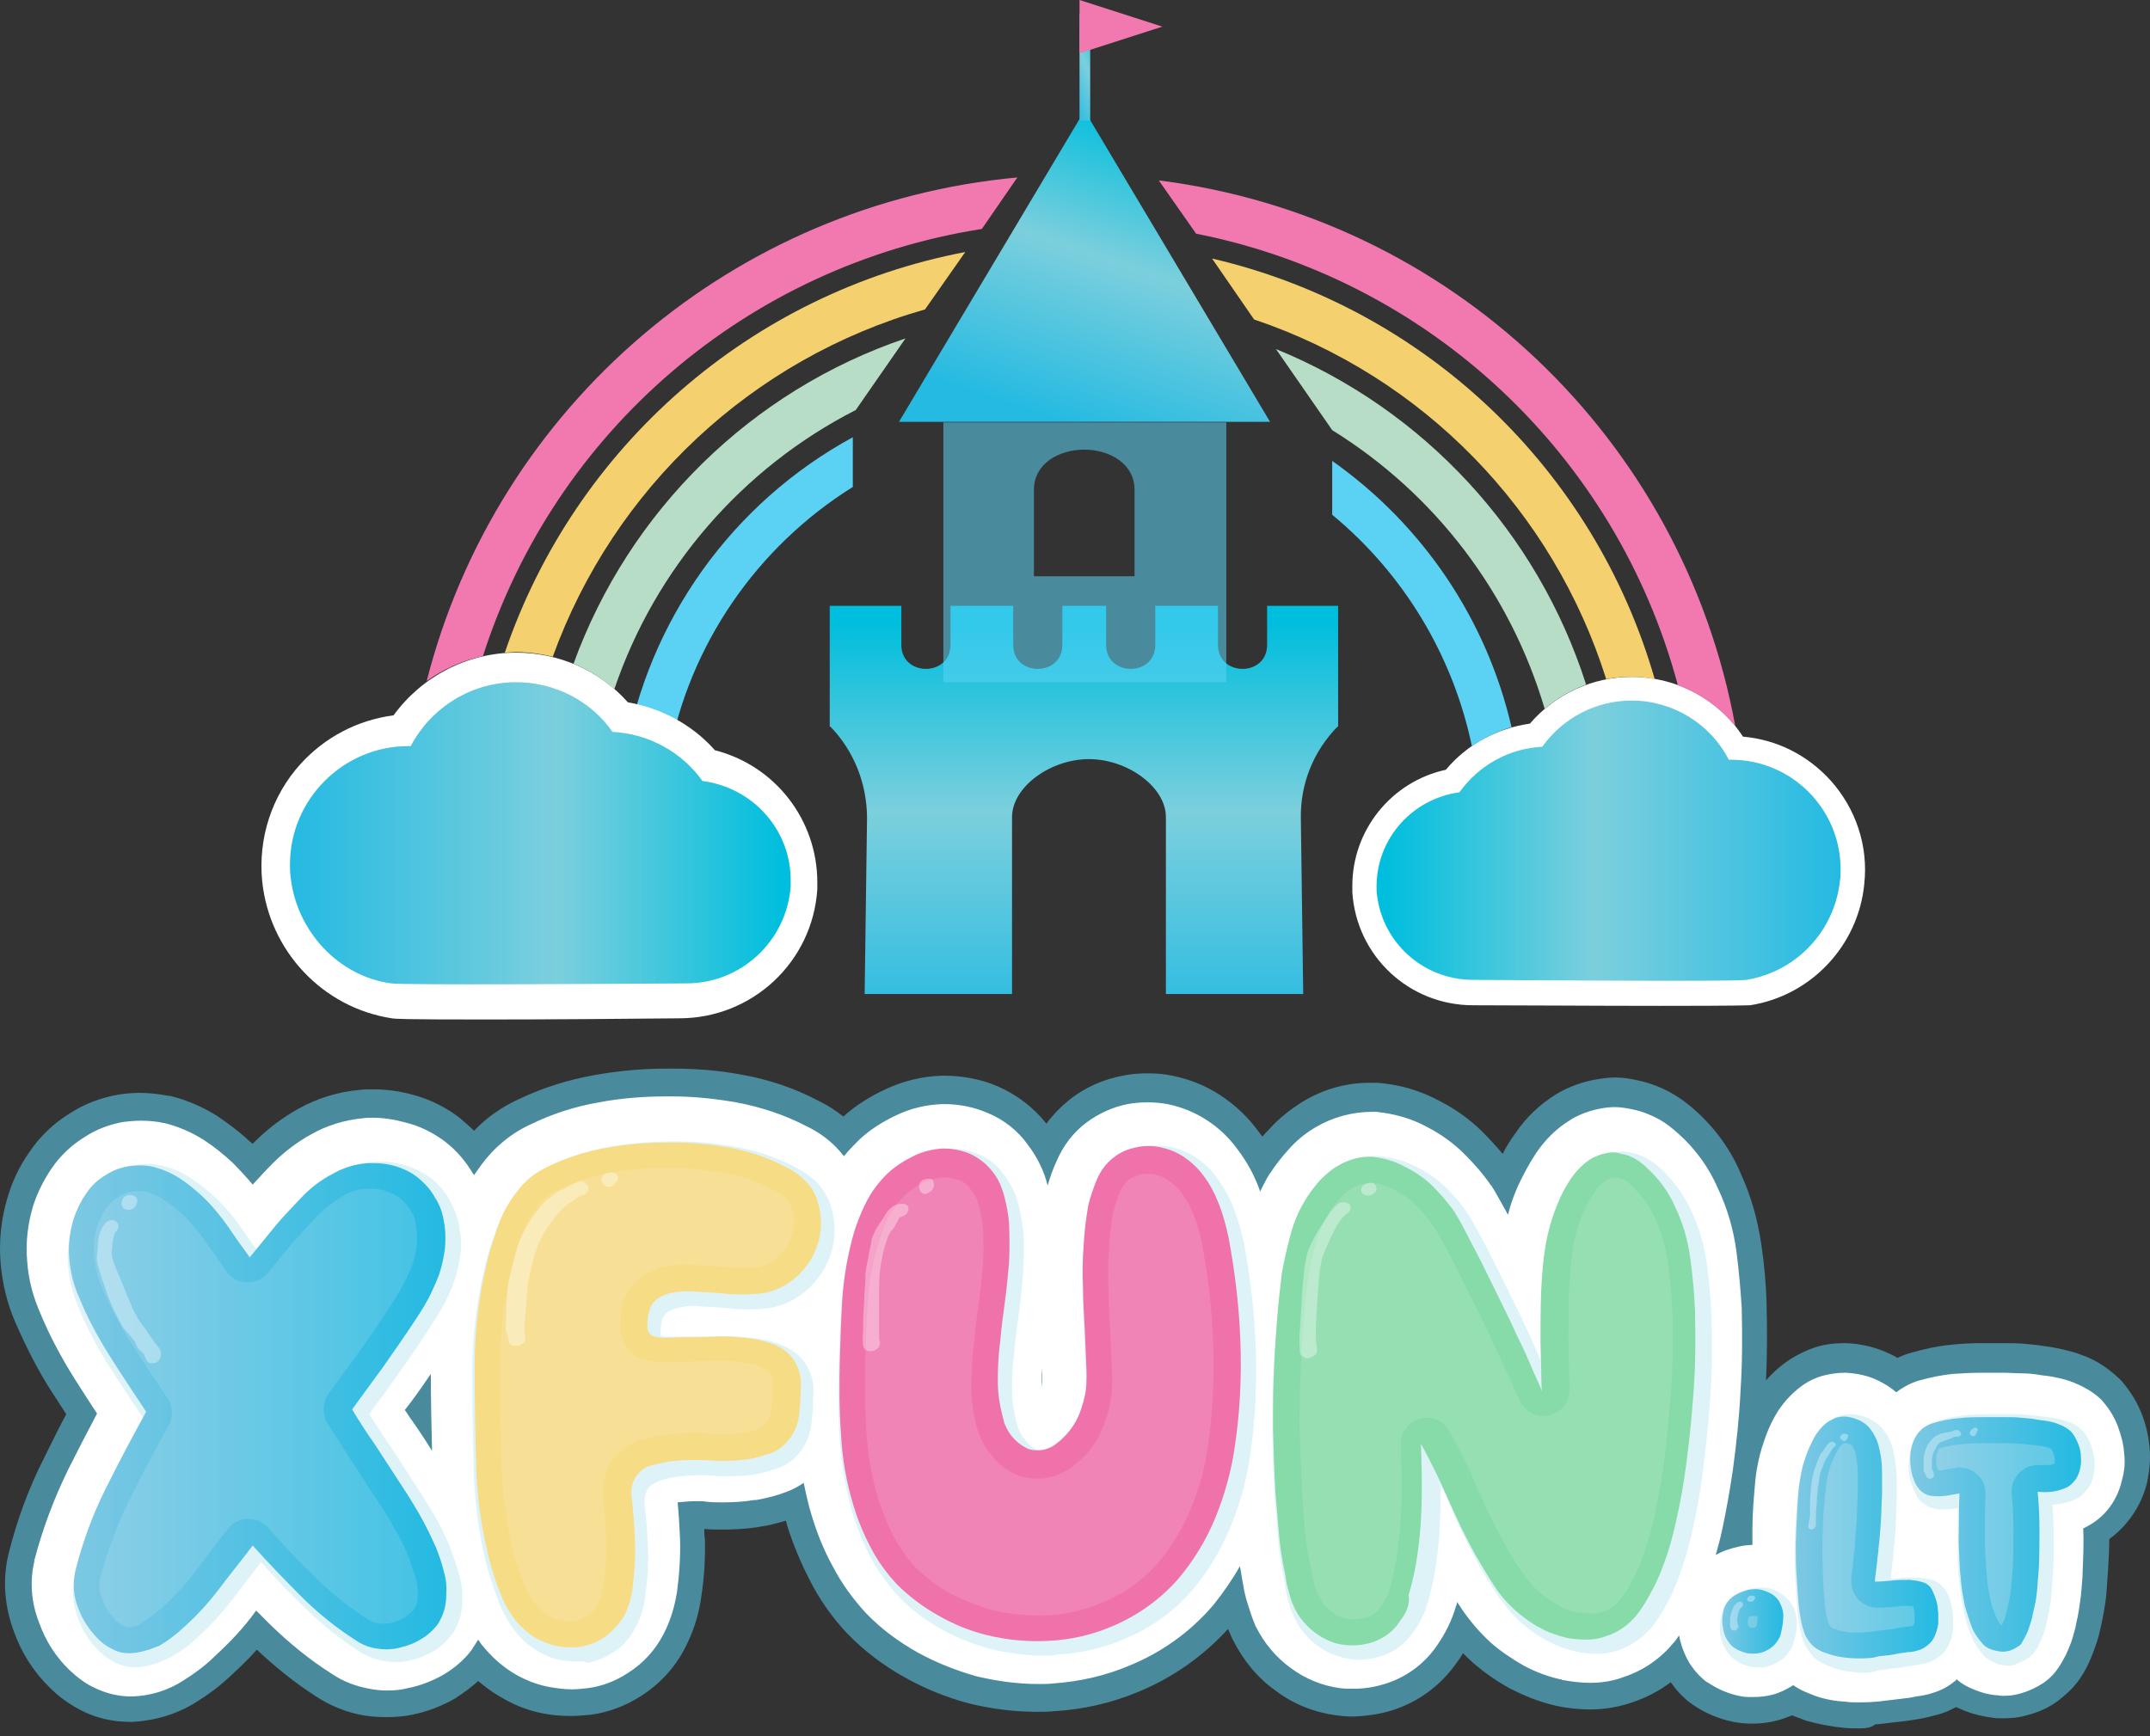 <svg width="182" height="147" viewBox="0 0 182 147" fill="none" xmlns="http://www.w3.org/2000/svg">
<rect x="0" y="0" width="182" height="147" fill="#333333" stroke="none"/>
<path d="M72.192 37.02C61.971 42.581 54.857 52.55 52.903 64.023H56.611C58.364 54.605 64.025 46.338 72.192 41.228V37.02Z" fill="#5BD1F4"/>
<path fill-rule="evenodd" clip-rule="evenodd" d="M92.132 9.916H91.48L76.1 35.717H107.512L92.132 9.916Z" fill="url(#paint0_linear_2193_2502)"/>
<path fill-rule="evenodd" clip-rule="evenodd" d="M107.262 51.297V54.603C107.262 57.309 103.104 57.309 103.104 54.603V51.297H97.793V54.603C97.793 57.309 93.635 57.309 93.635 54.603V51.297H89.927V54.603C89.927 57.309 85.769 57.309 85.769 54.603V51.297H80.459V54.603C80.459 57.309 76.3 57.309 76.3 54.603V51.297H70.238V61.517H70.288C72.292 63.571 73.395 66.377 73.395 69.283L73.194 84.162H85.669V69.183C85.669 66.627 88.925 64.273 92.182 64.273C95.439 64.273 98.695 66.627 98.695 69.183V84.162H110.318L110.118 69.283C110.068 66.377 111.17 63.621 113.224 61.517H113.274V51.297H107.262Z" fill="url(#paint1_linear_2193_2502)"/>
<path opacity="0.55" fill-rule="evenodd" clip-rule="evenodd" d="M79.857 35.766V57.759H103.805V35.766H79.857ZM96.09 48.792H87.523V41.477C87.523 39.222 89.677 38.07 91.781 38.07C93.885 38.07 96.04 39.222 96.04 41.477V48.792H96.09Z" fill="#5BD1F4"/>
<path d="M140.528 85.164C135.218 85.164 128.354 85.114 124.697 85.114C119.286 85.114 114.827 80.956 114.477 75.545C114.477 75.344 114.477 75.194 114.477 74.994C114.477 70.284 117.783 66.176 122.392 65.174C124.196 63.02 126.701 61.667 129.507 61.267C131.661 58.761 134.817 57.309 138.124 57.309C141.931 57.309 145.488 59.212 147.542 62.369C150.398 62.619 153.003 63.922 154.957 66.076C157.112 68.481 158.164 71.637 157.813 74.844C157.312 80.054 153.304 84.312 148.144 85.114C147.843 85.114 147.442 85.164 140.528 85.164Z" fill="white"/>
<path d="M124.596 63.172C125.648 62.47 126.75 61.919 127.953 61.568C125.849 52.45 120.438 44.434 112.772 39.023V43.583C118.835 48.593 122.993 55.506 124.596 63.172Z" fill="#5BD1F4"/>
<path d="M130.759 60.015C131.811 59.114 132.963 58.462 134.266 57.961C130.158 45.086 120.539 34.665 108.014 29.555L112.773 36.418C121.491 41.829 127.853 50.196 130.759 60.015Z" fill="#B8DDC6"/>
<path d="M135.969 57.51C136.67 57.359 137.372 57.309 138.073 57.309C138.724 57.309 139.426 57.359 140.077 57.51C134.967 39.724 120.638 26.097 102.603 21.889L106.16 27.049C120.438 31.858 131.46 43.181 135.969 57.51Z" fill="#F4D16E"/>
<path d="M142.031 58.011C143.935 58.712 145.588 59.914 146.891 61.467C142.432 37.069 122.693 18.382 98.094 15.275L101.25 19.784C120.989 23.692 136.821 38.522 142.031 58.011Z" fill="#F179AF"/>
<path d="M123.544 67.08C125.198 64.775 127.753 63.373 130.558 63.222C132.312 60.767 135.117 59.315 138.123 59.315C141.58 59.315 144.787 61.268 146.34 64.324C146.39 64.324 146.49 64.324 146.54 64.324C151.65 64.324 155.809 68.483 155.809 73.593C155.809 73.894 155.809 74.244 155.758 74.545C155.308 78.803 152.101 82.26 147.843 82.962C146.841 83.112 131.31 83.012 124.697 82.962C120.388 82.962 116.831 79.655 116.53 75.397C116.53 75.246 116.53 75.096 116.53 74.946C116.58 70.988 119.536 67.631 123.544 67.08Z" fill="url(#paint2_linear_2193_2502)"/>
<path d="M41.18 86.318C33.966 86.318 33.515 86.268 33.164 86.218C27.303 85.316 22.794 80.506 22.193 74.594C21.842 70.987 22.994 67.38 25.449 64.675C27.503 62.42 30.259 60.967 33.315 60.566C35.719 57.26 39.577 55.256 43.685 55.256C47.293 55.256 50.749 56.759 53.154 59.464C56.01 59.965 58.615 61.368 60.519 63.522C65.629 64.825 69.186 69.434 69.186 74.695C69.186 74.895 69.186 75.095 69.186 75.296C68.785 81.458 63.675 86.218 57.513 86.218C52.904 86.268 46.291 86.318 41.18 86.318Z" fill="white"/>
<path d="M48.545 56.207C49.797 56.708 51 57.46 52.002 58.361C55.459 48.141 62.823 39.624 72.442 34.714L76.651 28.652C63.625 33.061 53.254 43.231 48.545 56.207Z" fill="#B8DDC6"/>
<path d="M42.733 55.255C43.034 55.255 43.335 55.205 43.635 55.205C44.687 55.205 45.789 55.356 46.791 55.606C51.952 41.328 63.675 30.356 78.304 26.198L81.711 21.338C63.575 24.795 48.695 37.771 42.733 55.255Z" fill="#F4D16E"/>
<path d="M36.12 57.66C37.523 56.658 39.176 55.907 40.88 55.556C46.992 36.468 63.324 22.49 83.114 19.384L86.12 15.025C62.122 17.23 42.082 34.314 36.12 57.66Z" fill="#F179AF"/>
<path d="M41.181 85.165C46.641 85.165 53.756 85.115 57.513 85.115C63.074 85.115 67.683 80.806 68.034 75.245C68.034 75.045 68.034 74.894 68.034 74.694C68.034 69.834 64.627 65.576 59.868 64.524C58.014 62.319 55.409 60.866 52.553 60.466C50.349 57.86 47.092 56.357 43.635 56.357C39.728 56.357 36.07 58.311 33.866 61.568C30.91 61.818 28.205 63.171 26.201 65.375C23.996 67.83 22.894 71.137 23.245 74.444C23.796 79.854 27.904 84.213 33.265 85.065C33.565 85.115 34.016 85.165 41.181 85.165Z" fill="white"/>
<path d="M58.715 66.478C57.012 64.123 54.356 62.67 51.451 62.52C49.647 60.015 46.741 58.512 43.635 58.512C40.028 58.512 36.771 60.516 35.118 63.672C35.068 63.672 34.968 63.672 34.918 63.672C29.607 63.672 25.349 67.981 25.349 73.241C25.349 73.592 25.349 73.892 25.399 74.243C25.85 78.602 29.256 82.309 33.565 82.96C34.617 83.111 50.649 83.01 57.463 82.96C61.871 82.96 65.579 79.554 65.879 75.145C65.879 74.995 65.879 74.844 65.879 74.694C65.93 70.536 62.823 67.029 58.715 66.478Z" fill="url(#paint3_linear_2193_2502)"/>
<path d="M92.285 1.203H91.383V10.221H92.285V1.203Z" fill="url(#paint4_linear_2193_2502)"/>
<path fill-rule="evenodd" clip-rule="evenodd" d="M98.397 2.254L91.383 0V4.509L98.397 2.254Z" fill="#F179AF"/>
<path opacity="0.55" d="M157.312 146.338C156.911 146.338 156.46 146.338 156.059 146.288C155.007 146.188 153.955 145.987 152.903 145.687C152.502 145.536 152.101 145.386 151.7 145.236C151.3 145.386 150.949 145.536 150.548 145.636C149.847 145.837 149.095 145.937 148.344 145.937C147.793 145.937 147.242 145.887 146.741 145.787C145.488 145.536 144.286 145.035 143.234 144.284C143.183 144.234 143.133 144.184 143.083 144.184C142.432 143.683 141.881 143.081 141.43 142.43C140.428 143.182 139.376 143.733 138.173 144.133C137.021 144.534 135.819 144.735 134.616 144.735C133.665 144.735 132.713 144.634 131.761 144.434L131.56 144.384C130.258 144.083 129.055 143.582 127.853 142.981C126.751 142.38 125.749 141.679 124.797 140.877C124.446 140.576 124.146 140.276 123.845 139.975C123.695 140.226 123.544 140.476 123.344 140.727C122.142 142.48 120.438 143.833 118.484 144.584C117.232 145.085 115.879 145.286 114.526 145.336C114.025 145.336 113.574 145.286 113.124 145.236C111.27 144.985 109.466 144.284 107.963 143.131C106.41 142.029 105.208 140.526 104.356 138.823C104.306 138.773 104.306 138.673 104.256 138.622C104.156 138.372 104.056 138.172 103.955 137.921C101.851 140.226 99.296 142.029 96.39 143.232C94.136 144.184 91.731 144.735 89.226 144.885C88.725 144.935 88.274 144.935 87.773 144.935C85.819 144.935 83.915 144.685 82.062 144.234C80.158 143.733 78.304 142.981 76.601 142.029C74.797 141.027 73.144 139.775 71.741 138.322L71.641 138.222C70.388 136.869 69.336 135.366 68.535 133.763C67.783 132.31 67.132 130.757 66.631 129.154C66.581 129.003 66.581 128.903 66.531 128.753C65.829 128.953 65.128 129.154 64.376 129.254C64.276 129.254 64.226 129.304 64.126 129.304C63.124 129.454 62.122 129.504 61.12 129.504C60.619 129.504 60.118 129.504 59.617 129.454C59.617 129.755 59.617 130.005 59.667 130.256C59.717 131.909 59.617 133.562 59.367 135.166C59.166 136.669 58.715 138.121 58.014 139.474C57.162 141.178 55.809 142.63 54.206 143.632C52.954 144.434 51.501 144.985 49.998 145.186C49.447 145.236 48.896 145.286 48.344 145.286C47.593 145.286 46.791 145.236 46.04 145.085C44.637 144.835 43.334 144.284 42.132 143.532C41.531 143.182 41.03 142.781 40.479 142.33C39.878 142.881 39.176 143.382 38.475 143.833C37.323 144.484 36.12 144.935 34.868 145.186C34.166 145.336 33.415 145.386 32.663 145.386C32.012 145.386 31.411 145.336 30.759 145.236C29.357 144.985 27.954 144.434 26.752 143.632C24.948 142.48 23.295 141.127 21.741 139.675C21.04 140.476 20.289 141.178 19.537 141.879C18.635 142.731 17.633 143.482 16.581 144.133C14.978 145.135 13.124 145.687 11.221 145.787C11.12 145.787 11.07 145.787 10.97 145.787C9.617 145.787 8.215 145.486 7.012 144.885C6.01 144.384 5.058 143.733 4.257 142.931C2.854 141.578 1.802 139.925 1.151 138.071C0.399 136.017 0.199 133.813 0.7 131.659L0.75 131.458C1.451 128.653 2.453 125.947 3.756 123.392C4.357 122.19 4.958 120.937 5.609 119.735C5.209 119.134 4.808 118.482 4.407 117.881C3.205 116.027 2.203 114.023 1.301 111.969C0.599 110.366 0.199 108.663 0.048 106.909C-0.102 105.056 0.098 103.152 0.65 101.348C1.05 99.996 1.651 98.743 2.453 97.591C3.355 96.238 4.557 95.086 5.96 94.234C7.213 93.433 8.565 92.931 10.018 92.681C10.619 92.581 11.221 92.531 11.822 92.531C12.623 92.531 13.475 92.631 14.277 92.781H14.377C15.83 93.132 17.182 93.733 18.385 94.484C19.337 95.136 20.289 95.837 21.14 96.639C21.241 96.689 21.291 96.789 21.391 96.839L21.541 96.689C22.643 95.587 23.896 94.635 25.248 93.883C26.852 92.981 28.655 92.43 30.459 92.28C30.81 92.23 31.16 92.23 31.561 92.23C32.713 92.23 33.816 92.38 34.918 92.681C36.421 93.082 37.824 93.783 39.026 94.735L39.126 94.835C39.477 95.136 39.828 95.436 40.128 95.737C41.23 94.585 42.533 93.683 43.986 93.032C45.99 92.08 48.094 91.428 50.298 91.028C52.302 90.677 54.306 90.477 56.361 90.477C56.511 90.477 56.761 90.477 56.962 90.477C58.916 90.477 60.819 90.627 62.723 90.978C65.028 91.378 67.282 92.13 69.336 93.232C70.088 93.583 70.739 94.034 71.39 94.535C72.442 93.583 73.645 92.831 74.948 92.23C76.451 91.529 78.054 91.128 79.707 91.078H79.957C81.511 91.078 83.064 91.378 84.466 91.98C86.07 92.681 87.523 93.783 88.575 95.136C89.176 94.334 89.877 93.633 90.629 93.032C91.931 92.03 93.434 91.378 95.038 91.078C95.739 90.927 96.44 90.877 97.142 90.877C97.843 90.877 98.544 90.927 99.246 91.078C100.699 91.378 102.102 91.93 103.304 92.731C104.506 93.533 105.559 94.484 106.41 95.637C106.561 95.837 106.711 96.038 106.861 96.238C107.062 95.987 107.262 95.787 107.462 95.587C108.264 94.685 109.216 93.933 110.268 93.282C112.071 92.18 114.126 91.629 116.18 91.679C116.33 91.679 116.48 91.679 116.631 91.679C118.484 91.829 120.238 92.33 121.891 93.232C123.244 93.933 124.446 94.785 125.498 95.837C126.099 96.438 126.651 97.04 127.202 97.691C127.502 97.09 127.853 96.539 128.254 95.987C129.156 94.635 130.358 93.483 131.761 92.631C131.861 92.581 131.911 92.531 132.011 92.481C132.913 91.98 133.915 91.629 134.917 91.428C135.518 91.328 136.119 91.228 136.721 91.228C137.372 91.228 138.023 91.328 138.674 91.479C139.626 91.679 140.528 92.03 141.38 92.481C142.181 92.931 142.933 93.483 143.584 94.084C145.238 95.587 146.54 97.39 147.392 99.444C148.244 101.298 148.795 103.302 149.095 105.356C149.346 107.009 149.496 108.713 149.546 110.366V110.466C149.596 112.571 149.596 114.725 149.496 116.879C150.097 116.178 150.799 115.577 151.55 115.076C152.201 114.675 152.903 114.324 153.654 114.074C154.456 113.823 155.258 113.723 156.059 113.723C156.159 113.723 156.209 113.723 156.31 113.723C157.562 113.773 158.815 114.074 159.967 114.625C160.167 114.725 160.418 114.825 160.618 114.975C161.019 114.775 161.42 114.625 161.821 114.524C162.873 114.224 163.975 113.973 165.027 113.873C165.879 113.773 166.78 113.723 167.632 113.723H167.883C168.584 113.723 169.185 113.723 169.686 113.723C170.237 113.723 170.788 113.723 171.34 113.773C171.891 113.823 172.442 113.873 173.043 113.973C173.544 114.023 173.995 114.124 174.496 114.224C175.147 114.374 175.748 114.524 176.35 114.775L176.5 114.825C177.001 115.025 177.502 115.276 177.953 115.577C178.504 115.927 178.955 116.328 179.406 116.729C179.556 116.879 179.706 117.029 179.806 117.18C180.458 117.981 180.959 118.833 181.309 119.735C181.66 120.637 181.861 121.538 181.961 122.49C182.061 123.492 181.961 124.494 181.76 125.496C181.46 126.749 180.859 127.951 180.007 128.953C179.606 129.454 179.105 129.905 178.554 130.306C178.554 131.158 178.504 131.959 178.454 132.811C178.404 133.512 178.354 134.264 178.303 135.015C178.203 135.917 178.053 136.769 177.853 137.671C177.752 138.121 177.652 138.572 177.502 139.023C177.301 139.624 177.101 140.176 176.851 140.727C176.65 141.178 176.4 141.628 176.099 142.079C175.598 142.831 174.947 143.432 174.245 143.983C173.444 144.584 172.542 144.985 171.54 145.236C170.889 145.436 170.187 145.486 169.486 145.486C169.235 145.486 168.985 145.486 168.684 145.436C167.833 145.336 167.031 145.135 166.279 144.835C166.029 144.735 165.829 144.634 165.578 144.534C165.127 144.785 164.676 144.985 164.175 145.135C163.624 145.286 163.023 145.436 162.472 145.536C162.071 145.586 161.62 145.687 161.119 145.737C160.668 145.787 160.268 145.837 159.817 145.887C159.366 145.937 159.065 145.987 158.915 145.987H158.765C158.314 146.338 157.813 146.338 157.312 146.338Z" fill="#5BD1F4"/>
<path d="M179.807 122.992C179.757 122.241 179.556 121.539 179.306 120.838C179.055 120.136 178.655 119.435 178.154 118.834C178.053 118.734 178.003 118.633 177.903 118.533C177.552 118.183 177.202 117.932 176.801 117.682C176.45 117.481 176.1 117.281 175.699 117.13C175.649 117.13 175.649 117.08 175.599 117.08C175.098 116.88 174.597 116.73 174.045 116.629C173.645 116.529 173.194 116.479 172.743 116.429C172.242 116.329 171.691 116.279 171.19 116.279C170.689 116.279 170.188 116.229 169.687 116.229C169.186 116.229 168.585 116.229 167.883 116.229H167.633C166.831 116.229 166.029 116.279 165.278 116.329C164.326 116.429 163.374 116.629 162.472 116.88C161.771 117.08 161.12 117.431 160.518 117.882C160.068 117.481 159.567 117.181 159.066 116.93C158.214 116.479 157.212 116.279 156.26 116.229C156.21 116.229 156.16 116.229 156.11 116.229C155.508 116.229 154.907 116.329 154.306 116.479C153.755 116.629 153.204 116.88 152.753 117.181C151.851 117.782 151.1 118.583 150.499 119.485C150.098 120.136 149.747 120.838 149.497 121.539C149.246 122.241 148.995 122.992 148.845 123.744C148.695 124.445 148.595 125.146 148.545 125.848C148.444 127.05 148.344 128.253 148.344 129.455C148.344 129.906 148.344 130.357 148.344 130.808C147.943 130.808 147.543 130.858 147.142 130.958C146.491 131.108 145.839 131.309 145.238 131.659C145.438 130.958 145.639 130.206 145.789 129.505C146.14 127.852 146.44 126.148 146.691 124.445C146.992 122.191 147.242 119.936 147.342 117.682C147.493 115.427 147.493 113.122 147.442 110.818V110.768C147.342 109.165 147.192 107.511 146.992 105.958C146.741 104.104 146.24 102.351 145.438 100.648C144.687 98.894 143.535 97.291 142.132 96.038C141.581 95.537 141.03 95.087 140.378 94.736C139.727 94.385 138.976 94.085 138.224 93.934C137.723 93.834 137.222 93.734 136.721 93.734C136.27 93.734 135.819 93.784 135.368 93.884C134.567 94.034 133.765 94.335 133.064 94.736C133.014 94.786 132.964 94.786 132.913 94.836C131.761 95.537 130.809 96.489 130.058 97.591C129.457 98.493 128.956 99.445 128.505 100.397C128.154 101.199 127.853 102 127.653 102.852C127.553 102.702 127.503 102.551 127.402 102.401C126.901 101.499 126.551 100.848 126.25 100.397L126.2 100.347C125.549 99.395 124.797 98.543 123.946 97.692C123.044 96.79 121.992 96.038 120.839 95.437C119.487 94.686 117.984 94.285 116.481 94.135C116.381 94.135 116.28 94.135 116.18 94.135C114.477 94.135 112.823 94.585 111.371 95.437C110.519 95.938 109.717 96.59 109.066 97.341C108.515 97.942 107.964 98.644 107.513 99.345L107.463 99.395C107.162 99.896 106.912 100.397 106.661 100.898C106.661 100.848 106.611 100.748 106.611 100.698C106.16 99.445 105.509 98.293 104.707 97.241C104.006 96.289 103.154 95.487 102.152 94.836C101.15 94.185 100.048 93.734 98.846 93.483C98.294 93.383 97.693 93.333 97.142 93.333C96.541 93.333 95.99 93.383 95.439 93.483C94.186 93.734 92.984 94.285 91.982 95.036C90.83 95.888 89.978 97.04 89.427 98.343C89.126 98.994 88.876 99.696 88.675 100.397V100.347C88.375 99.094 87.773 97.942 87.022 96.94C86.17 95.738 84.968 94.786 83.615 94.235C82.463 93.734 81.21 93.483 79.958 93.483H79.758C78.405 93.533 77.102 93.834 75.85 94.435C74.698 94.986 73.645 95.638 72.744 96.489C72.293 96.94 71.842 97.391 71.441 97.892C71.241 97.642 70.99 97.341 70.74 97.091C70.038 96.389 69.186 95.788 68.335 95.387C66.431 94.385 64.427 93.734 62.323 93.333C60.569 93.032 58.766 92.832 56.962 92.832C56.762 92.832 56.561 92.832 56.361 92.832C54.457 92.832 52.553 92.982 50.7 93.333C48.696 93.684 46.792 94.285 44.938 95.187C43.285 95.938 41.832 97.141 40.73 98.644C40.529 98.944 40.329 99.195 40.129 99.495C40.078 99.445 40.078 99.395 40.028 99.345C39.427 98.343 38.676 97.441 37.774 96.74L37.724 96.69C36.722 95.938 35.569 95.337 34.317 95.036C33.415 94.786 32.463 94.636 31.561 94.636C31.261 94.636 30.96 94.636 30.66 94.686C29.157 94.836 27.654 95.287 26.351 96.038C25.149 96.69 24.047 97.541 23.095 98.493C22.494 99.094 21.942 99.696 21.391 100.297C20.84 99.646 20.289 99.044 19.688 98.443C18.936 97.742 18.135 97.091 17.283 96.539C16.281 95.888 15.129 95.387 13.926 95.087H13.876C13.225 94.936 12.574 94.886 11.922 94.886C11.421 94.886 10.92 94.936 10.47 94.986C9.317 95.187 8.215 95.588 7.213 96.239C6.061 96.94 5.109 97.842 4.357 98.944C3.706 99.896 3.155 100.998 2.804 102.1C2.353 103.603 2.153 105.207 2.303 106.81C2.403 108.313 2.804 109.816 3.405 111.169C4.207 113.122 5.209 114.976 6.311 116.73C6.912 117.682 7.564 118.684 8.215 119.686C7.363 121.289 6.562 122.842 5.76 124.445C4.558 126.9 3.606 129.455 2.904 132.11C2.904 132.16 2.904 132.16 2.904 132.21C2.504 133.914 2.654 135.717 3.305 137.371C3.856 138.924 4.708 140.277 5.91 141.429C6.562 142.03 7.263 142.581 8.065 142.932C9.017 143.383 10.019 143.633 11.071 143.633C11.121 143.633 11.171 143.633 11.221 143.633C12.724 143.583 14.227 143.132 15.53 142.281C16.482 141.679 17.383 141.028 18.185 140.226C19.437 139.074 20.64 137.822 21.642 136.419L21.692 136.369C22.093 136.77 22.494 137.17 22.894 137.571C24.497 139.124 26.201 140.527 28.105 141.729C29.057 142.381 30.159 142.782 31.261 142.982C31.762 143.082 32.263 143.132 32.764 143.132C33.365 143.132 33.966 143.082 34.517 142.932C35.569 142.731 36.572 142.331 37.473 141.83C38.425 141.279 39.327 140.527 39.978 139.625C39.978 139.575 40.028 139.575 40.028 139.525C40.179 139.325 40.329 139.074 40.479 138.824C40.63 139.024 40.73 139.224 40.88 139.375C41.581 140.226 42.383 140.978 43.335 141.579C44.287 142.18 45.389 142.631 46.491 142.832C47.093 142.932 47.744 143.032 48.395 143.032C48.846 143.032 49.297 142.982 49.748 142.932C50.95 142.782 52.102 142.331 53.105 141.679C54.407 140.878 55.459 139.725 56.161 138.373C56.762 137.22 57.112 136.018 57.313 134.766C57.513 133.263 57.613 131.709 57.563 130.206C57.513 129.204 57.463 128.202 57.363 127.201C57.914 127.15 58.415 127.1 58.966 127.1C59.267 127.1 59.567 127.1 59.818 127.15C60.269 127.201 60.72 127.201 61.17 127.201C62.072 127.201 62.974 127.15 63.876 127C63.926 127 63.976 127 64.026 127C64.878 126.85 65.68 126.649 66.481 126.349C67.032 126.148 67.533 125.898 68.034 125.547C68.235 126.499 68.435 127.451 68.736 128.403C69.186 129.856 69.738 131.259 70.489 132.611C71.241 134.064 72.192 135.367 73.295 136.569L73.345 136.619C74.597 137.922 76.1 139.024 77.704 139.926C79.257 140.778 80.91 141.429 82.663 141.93C84.367 142.331 86.12 142.581 87.874 142.581C88.325 142.581 88.775 142.581 89.176 142.531C91.381 142.381 93.585 141.88 95.589 141.028C98.294 139.926 100.699 138.222 102.603 136.018L102.653 135.968C103.505 134.916 104.306 133.764 104.958 132.611C105.058 133.062 105.108 133.563 105.208 134.014C105.308 134.615 105.409 135.166 105.609 135.768C105.809 136.419 106.01 137.02 106.26 137.621C106.26 137.671 106.31 137.721 106.31 137.721C107.012 139.124 108.014 140.327 109.266 141.228C110.469 142.13 111.922 142.731 113.425 142.932C113.825 142.982 114.176 142.982 114.577 142.982C115.679 142.982 116.731 142.782 117.783 142.381C119.336 141.78 120.689 140.727 121.641 139.325C122.342 138.323 122.894 137.22 123.244 136.018C123.294 135.868 123.344 135.768 123.344 135.617C123.445 135.818 123.595 135.968 123.695 136.168C124.447 137.271 125.298 138.273 126.25 139.124C127.052 139.826 127.954 140.427 128.905 140.978C129.907 141.529 130.96 141.93 132.062 142.18C132.112 142.18 132.162 142.18 132.212 142.23C133.014 142.381 133.815 142.481 134.617 142.481C135.569 142.481 136.571 142.331 137.473 141.98C139.126 141.429 140.579 140.427 141.681 139.074L141.731 139.024C141.881 138.874 141.982 138.673 142.132 138.473C142.182 138.623 142.182 138.774 142.232 138.924C142.382 139.525 142.633 140.126 142.933 140.677C143.334 141.329 143.835 141.93 144.436 142.381C144.487 142.431 144.487 142.431 144.537 142.431C145.338 142.982 146.24 143.383 147.192 143.583C147.593 143.683 147.993 143.683 148.394 143.683C148.945 143.683 149.497 143.633 150.048 143.483C150.649 143.333 151.25 143.032 151.801 142.681C152.352 143.082 153.003 143.333 153.655 143.583C154.506 143.884 155.358 144.034 156.26 144.084C156.611 144.134 156.961 144.134 157.362 144.134C157.813 144.134 158.214 144.134 158.665 144.084C158.715 144.084 158.715 144.084 158.765 144.084C158.915 144.084 159.216 144.034 159.667 143.984C160.068 143.934 160.468 143.884 160.919 143.834C161.37 143.784 161.821 143.733 162.222 143.633C162.673 143.583 163.174 143.483 163.625 143.333C164.276 143.132 164.877 142.832 165.428 142.381C165.528 142.331 165.579 142.23 165.629 142.18C166.08 142.581 166.631 142.882 167.182 143.082C167.783 143.333 168.384 143.483 168.985 143.533C169.186 143.533 169.386 143.583 169.536 143.583C170.037 143.583 170.538 143.533 171.039 143.383C171.741 143.182 172.392 142.882 172.993 142.481C173.494 142.13 173.945 141.679 174.296 141.128C174.546 140.778 174.697 140.427 174.897 140.076C175.098 139.625 175.298 139.174 175.448 138.673C175.548 138.273 175.699 137.872 175.749 137.471C175.949 136.669 176.049 135.868 176.15 135.116C176.2 134.415 176.3 133.663 176.3 133.012C176.35 131.81 176.4 130.607 176.35 129.455V129.405C177.102 129.054 177.803 128.553 178.354 127.902C178.955 127.201 179.406 126.299 179.606 125.397C179.857 124.545 179.907 123.794 179.807 122.992ZM34.267 119.385L34.768 118.734C35.369 117.932 35.92 117.13 36.471 116.329C36.471 118.483 36.521 120.637 36.572 122.842C36.02 121.94 35.419 121.038 34.818 120.187C34.618 119.936 34.467 119.635 34.267 119.385ZM88.174 117.431C88.174 117.331 88.174 117.181 88.174 117.08C88.174 116.68 88.174 116.279 88.224 115.828C88.224 116.028 88.224 116.479 88.224 116.479C88.224 116.78 88.224 117.13 88.174 117.431Z" fill="white"/>
<path opacity="0.19" d="M11.471 141.177C10.87 141.177 10.319 141.027 9.768 140.776C9.267 140.526 8.816 140.225 8.415 139.824C7.564 139.023 6.962 138.021 6.562 136.919C6.161 135.816 6.061 134.664 6.311 133.512C6.962 131.057 7.814 128.702 8.916 126.398C9.918 124.344 11.02 122.239 12.173 120.135C11.171 118.682 10.219 117.179 9.267 115.726C8.215 114.073 7.313 112.37 6.612 110.616C6.161 109.514 5.86 108.362 5.76 107.209C5.66 106.007 5.81 104.805 6.161 103.652C6.411 102.801 6.812 102.049 7.313 101.298C7.814 100.546 8.515 99.895 9.317 99.444C9.968 99.043 10.67 98.743 11.421 98.642C11.772 98.592 12.072 98.542 12.423 98.542C12.874 98.542 13.275 98.592 13.726 98.692C14.578 98.893 15.379 99.244 16.131 99.745C16.832 100.195 17.533 100.747 18.135 101.298C18.986 102.099 19.738 102.951 20.389 103.903C20.84 104.554 21.291 105.205 21.792 105.907C22.343 105.205 22.894 104.554 23.445 103.903C24.197 103.001 24.998 102.149 25.85 101.298C26.602 100.546 27.503 99.895 28.405 99.344C29.357 98.793 30.409 98.492 31.511 98.392C31.712 98.392 31.912 98.342 32.163 98.342C32.814 98.342 33.465 98.442 34.117 98.592C34.968 98.843 35.77 99.244 36.471 99.745C37.122 100.246 37.623 100.847 38.024 101.548C38.425 102.25 38.726 103.001 38.876 103.803C39.026 104.604 39.076 105.406 38.976 106.207C38.876 107.009 38.675 107.811 38.425 108.562C38.024 109.664 37.473 110.716 36.822 111.718C36.221 112.67 35.569 113.672 34.918 114.624C34.267 115.526 33.615 116.478 32.964 117.38C32.413 118.181 31.812 118.933 31.261 119.734C31.812 120.586 32.363 121.488 32.964 122.34C33.615 123.292 34.267 124.344 34.918 125.346C35.519 126.247 36.12 127.199 36.722 128.201C37.273 129.153 37.774 130.155 38.175 131.207C38.425 131.909 38.675 132.61 38.876 133.311C39.076 134.063 39.176 134.814 39.126 135.616C39.126 136.618 38.826 137.62 38.225 138.422C37.774 139.023 37.223 139.524 36.571 139.875C35.92 140.225 35.269 140.476 34.567 140.626C34.167 140.726 33.816 140.726 33.415 140.726C33.064 140.726 32.764 140.676 32.413 140.626C31.712 140.476 31.01 140.225 30.409 139.824C28.706 138.722 27.153 137.47 25.7 136.017C24.447 134.814 23.245 133.562 22.093 132.259C21.341 133.261 20.59 134.213 19.838 135.215C18.936 136.418 17.884 137.57 16.732 138.622C16.081 139.273 15.329 139.824 14.527 140.275C13.425 140.826 12.473 141.127 11.471 141.177Z" fill="#53C1DB"/>
<path d="M10.92 139.975C10.419 139.975 9.968 139.875 9.517 139.625C9.066 139.424 8.666 139.124 8.315 138.773C7.563 138.021 6.962 137.12 6.612 136.118C6.211 135.166 6.161 134.114 6.361 133.062C6.962 130.657 7.814 128.302 8.916 126.098C10.018 123.893 11.171 121.689 12.373 119.535C11.321 117.931 10.269 116.378 9.267 114.775C8.265 113.172 7.363 111.519 6.662 109.765C6.211 108.763 5.96 107.661 5.86 106.559C5.76 105.457 5.91 104.304 6.211 103.252C6.461 102.501 6.812 101.749 7.263 101.098C7.714 100.396 8.315 99.845 9.016 99.445C9.567 99.094 10.219 98.843 10.92 98.743C11.621 98.643 12.273 98.643 12.974 98.793C13.726 98.994 14.477 99.294 15.179 99.745C15.88 100.196 16.481 100.697 17.082 101.248C17.884 102 18.585 102.851 19.237 103.753C19.838 104.655 20.489 105.557 21.14 106.459C21.892 105.557 22.593 104.655 23.345 103.753C24.096 102.851 24.898 102.05 25.7 101.198C26.401 100.497 27.253 99.845 28.154 99.394C29.006 98.894 29.958 98.593 30.96 98.493C31.762 98.443 32.563 98.493 33.315 98.693C34.066 98.894 34.818 99.244 35.419 99.745C35.97 100.196 36.471 100.747 36.822 101.398C37.222 102 37.473 102.701 37.573 103.402C37.724 104.154 37.724 104.905 37.673 105.657C37.573 106.408 37.423 107.16 37.172 107.911C36.772 108.964 36.271 110.016 35.669 110.968C35.068 111.919 34.417 112.871 33.766 113.823C33.114 114.725 32.513 115.677 31.812 116.579C31.16 117.481 30.509 118.382 29.808 119.334C30.409 120.336 31.06 121.338 31.762 122.34C32.413 123.342 33.064 124.344 33.715 125.346C34.317 126.248 34.918 127.2 35.469 128.152C36.02 129.104 36.471 130.056 36.922 131.058C37.172 131.709 37.423 132.41 37.573 133.062C37.774 133.713 37.824 134.414 37.774 135.116C37.774 135.967 37.523 136.819 37.022 137.571C36.621 138.072 36.12 138.522 35.569 138.823C35.018 139.174 34.367 139.374 33.766 139.524C33.114 139.675 32.513 139.675 31.862 139.575C31.21 139.474 30.609 139.224 30.108 138.873C28.455 137.821 26.902 136.569 25.499 135.166C24.096 133.763 22.694 132.31 21.391 130.857C20.489 132.06 19.537 133.212 18.636 134.414C17.734 135.617 16.732 136.719 15.63 137.721C14.978 138.322 14.277 138.873 13.525 139.324C12.674 139.675 11.772 139.975 10.92 139.975Z" fill="url(#paint5_linear_2193_2502)"/>
<path opacity="0.14" d="M10.87 137.77C10.719 137.77 10.569 137.72 10.469 137.67C10.268 137.57 10.068 137.42 9.868 137.269L9.817 137.219C9.316 136.718 8.916 136.117 8.665 135.416C8.415 134.865 8.365 134.213 8.465 133.662C9.066 131.408 9.868 129.253 10.87 127.149C11.922 124.995 13.074 122.841 14.276 120.686C14.677 119.985 14.627 119.083 14.176 118.382C13.124 116.829 12.072 115.226 11.07 113.672C10.118 112.169 9.316 110.616 8.615 108.963C8.264 108.161 8.064 107.31 7.964 106.408C7.914 105.556 7.964 104.705 8.214 103.903C8.365 103.352 8.665 102.801 8.966 102.35C9.216 101.949 9.617 101.598 10.018 101.348C10.068 101.348 10.118 101.298 10.118 101.298C10.419 101.097 10.769 100.947 11.12 100.897C11.32 100.847 11.471 100.847 11.671 100.847C11.922 100.847 12.122 100.847 12.373 100.897C12.873 101.047 13.374 101.248 13.825 101.548C14.377 101.899 14.928 102.35 15.429 102.801C16.13 103.452 16.731 104.204 17.282 104.955C17.884 105.807 18.535 106.709 19.136 107.61C19.537 108.212 20.188 108.562 20.89 108.562C20.94 108.562 20.94 108.562 20.99 108.562C21.641 108.562 22.292 108.262 22.693 107.761C23.445 106.859 24.146 105.957 24.847 105.155C25.549 104.354 26.3 103.502 27.102 102.701C27.703 102.149 28.354 101.648 29.056 101.248C29.657 100.897 30.308 100.697 30.96 100.646C31.11 100.646 31.26 100.646 31.36 100.646C31.761 100.646 32.162 100.697 32.513 100.797C33.014 100.947 33.465 101.147 33.916 101.498C34.266 101.799 34.567 102.149 34.767 102.5C35.018 102.901 35.168 103.302 35.218 103.753C35.218 103.803 35.218 103.803 35.218 103.853C35.318 104.354 35.318 104.905 35.268 105.406C35.218 106.007 35.068 106.608 34.867 107.159C34.517 108.061 34.066 108.963 33.565 109.765C32.964 110.717 32.362 111.618 31.711 112.57C31.11 113.472 30.459 114.374 29.807 115.276C29.156 116.177 28.455 117.079 27.803 118.031C27.302 118.733 27.252 119.735 27.703 120.486C28.354 121.488 29.006 122.49 29.657 123.542C30.308 124.494 30.91 125.496 31.561 126.498L31.611 126.548C32.212 127.4 32.763 128.302 33.314 129.253C33.815 130.105 34.266 131.007 34.617 131.909C34.817 132.51 35.018 133.061 35.218 133.662C35.318 134.113 35.368 134.564 35.368 135.065C35.368 135.115 35.368 135.165 35.368 135.165C35.368 135.566 35.268 135.967 35.018 136.267C34.767 136.568 34.517 136.768 34.216 136.969C33.865 137.169 33.465 137.32 33.064 137.42C32.863 137.47 32.663 137.47 32.463 137.47C32.312 137.47 32.112 137.47 31.962 137.42C31.611 137.37 31.31 137.219 31.01 137.019C29.457 136.017 28.004 134.865 26.701 133.562C25.298 132.209 23.946 130.756 22.693 129.354C22.292 128.903 21.691 128.602 21.04 128.602C20.99 128.602 20.99 128.602 20.94 128.602C20.288 128.602 19.687 128.953 19.286 129.454C18.334 130.656 17.433 131.859 16.531 133.061C15.729 134.113 14.827 135.115 13.825 136.017C13.274 136.518 12.673 136.969 12.022 137.37C11.821 137.62 11.37 137.77 10.87 137.77Z" fill="#F4F4F4"/>
<path opacity="0.19" d="M48.795 140.676C48.344 140.676 47.943 140.626 47.492 140.576C46.741 140.426 46.04 140.125 45.388 139.725C44.737 139.324 44.186 138.823 43.735 138.272C43.084 137.47 42.583 136.568 42.232 135.666C41.881 134.765 41.581 133.813 41.28 132.861C40.629 130.406 40.278 127.901 40.128 125.346C40.028 122.29 39.977 119.184 39.977 116.128C39.977 113.021 40.378 109.915 41.13 106.859C41.38 105.857 41.731 104.905 42.082 103.953C42.483 102.951 42.983 101.999 43.635 101.148C44.386 100.045 45.438 99.194 46.641 98.693C48.244 97.941 49.897 97.39 51.651 97.09C53.354 96.789 55.108 96.639 56.811 96.639C57.011 96.639 57.162 96.639 57.362 96.639C58.965 96.639 60.619 96.789 62.222 97.09C64.025 97.39 65.729 97.991 67.382 98.843C67.983 99.144 68.534 99.544 69.035 99.995C69.637 100.597 70.088 101.348 70.338 102.15C70.588 102.901 70.689 103.753 70.639 104.554C70.588 105.356 70.388 106.158 70.037 106.909C69.687 107.661 69.186 108.362 68.585 108.963C67.633 109.915 66.38 110.566 65.027 110.767C64.526 110.817 63.975 110.867 63.474 110.867C63.023 110.867 62.623 110.867 62.172 110.817C61.27 110.717 60.368 110.667 59.466 110.617C59.216 110.617 58.965 110.566 58.715 110.566C58.464 110.566 58.264 110.566 58.014 110.617C57.563 110.667 57.162 110.767 56.761 110.967C56.36 111.118 56.06 111.468 56.01 111.919V111.969C55.959 112.27 55.909 112.57 55.909 112.871C55.909 113.071 55.959 113.071 55.959 113.122C56.21 113.172 56.46 113.172 56.711 113.172C56.861 113.172 57.011 113.172 57.112 113.172C57.262 113.172 57.412 113.172 57.563 113.172C57.613 113.172 57.663 113.172 57.713 113.172C58.765 113.172 59.867 113.172 60.969 113.122C61.17 113.122 61.37 113.122 61.52 113.122C62.472 113.122 63.424 113.222 64.376 113.372C65.027 113.472 65.679 113.673 66.28 113.923C66.931 114.224 67.532 114.625 67.983 115.176C68.635 116.027 68.985 117.129 68.835 118.232C68.835 119.033 68.785 119.785 68.685 120.586C68.585 121.488 68.234 122.29 67.683 122.991C67.232 123.592 66.581 124.043 65.879 124.294C65.228 124.544 64.576 124.695 63.925 124.845C63.174 124.945 62.372 124.995 61.571 124.995C61.17 124.995 60.769 124.995 60.418 124.945C60.068 124.945 59.717 124.895 59.366 124.895C58.665 124.895 57.913 124.945 57.212 125.045C56.811 125.095 56.36 125.196 55.909 125.346C55.609 125.446 55.308 125.596 55.058 125.797C54.857 125.997 54.757 126.198 54.657 126.448C54.557 126.699 54.557 126.949 54.557 127.2C54.707 128.502 54.807 129.855 54.857 131.157C54.907 132.51 54.807 133.863 54.607 135.216C54.507 136.167 54.206 137.069 53.755 137.871C53.304 138.723 52.653 139.474 51.801 139.975C51.15 140.376 50.448 140.676 49.697 140.777C49.446 140.626 49.146 140.676 48.795 140.676Z" fill="#53C1DB"/>
<path d="M51 138.724C50.449 139.074 49.798 139.325 49.147 139.425C48.495 139.525 47.794 139.475 47.143 139.375C46.491 139.225 45.84 138.974 45.239 138.623C44.688 138.273 44.187 137.822 43.736 137.321C43.135 136.569 42.684 135.768 42.333 134.866C41.982 133.964 41.682 133.062 41.431 132.11C40.83 129.706 40.429 127.251 40.329 124.746C40.229 121.69 40.179 118.634 40.179 115.527C40.179 112.471 40.58 109.415 41.331 106.459C41.581 105.507 41.882 104.556 42.233 103.604C42.584 102.652 43.084 101.75 43.686 100.998C44.387 99.996 45.339 99.245 46.441 98.744C47.994 97.993 49.597 97.492 51.301 97.191C52.954 96.89 54.658 96.74 56.361 96.74C58.114 96.69 59.918 96.84 61.621 97.141C63.325 97.441 65.028 97.993 66.581 98.844C67.132 99.095 67.633 99.445 68.084 99.896C68.635 100.397 69.036 101.049 69.237 101.8C69.437 102.501 69.537 103.203 69.487 103.954C69.437 104.706 69.237 105.407 68.936 106.059C68.635 106.76 68.184 107.361 67.633 107.912C66.782 108.764 65.629 109.365 64.427 109.515C63.525 109.616 62.623 109.616 61.722 109.566C60.82 109.465 59.918 109.415 58.966 109.365C58.465 109.315 57.964 109.315 57.463 109.365C56.962 109.415 56.461 109.515 56.01 109.766C55.409 110.016 55.008 110.568 54.908 111.219C54.808 111.57 54.808 111.92 54.808 112.271C54.758 112.622 54.958 112.922 55.259 113.123C55.559 113.223 55.91 113.273 56.261 113.273C56.611 113.273 56.912 113.273 57.263 113.223C58.315 113.223 59.417 113.223 60.569 113.173C61.672 113.123 62.774 113.223 63.876 113.373C64.477 113.473 65.078 113.674 65.629 113.874C66.18 114.125 66.681 114.475 67.082 114.976C67.633 115.728 67.884 116.63 67.784 117.581C67.784 118.333 67.734 119.135 67.633 119.886C67.533 120.638 67.233 121.339 66.732 121.94C66.331 122.441 65.83 122.842 65.229 123.042C64.627 123.243 64.026 123.443 63.375 123.543C62.273 123.694 61.17 123.744 60.018 123.644C58.916 123.593 57.764 123.593 56.662 123.744C56.211 123.794 55.76 123.944 55.259 124.044C54.808 124.145 54.407 124.345 54.106 124.696C53.856 124.946 53.656 125.247 53.555 125.597C53.455 125.948 53.405 126.299 53.455 126.599C53.605 127.902 53.706 129.205 53.756 130.507C53.806 131.81 53.706 133.112 53.555 134.415C53.455 135.267 53.205 136.118 52.804 136.87C52.303 137.621 51.702 138.273 51 138.724Z" fill="#F7DC86"/>
<path opacity="0.14" d="M48.294 137.269C48.043 137.269 47.793 137.269 47.542 137.219C47.142 137.119 46.741 136.968 46.39 136.768C46.039 136.568 45.739 136.267 45.438 135.966C44.987 135.415 44.637 134.764 44.336 134.063C44.035 133.211 43.735 132.359 43.484 131.508C42.933 129.253 42.583 126.948 42.482 124.644C42.382 121.638 42.332 118.582 42.332 115.576C42.332 112.67 42.733 109.814 43.384 107.009C43.635 106.157 43.885 105.255 44.236 104.404C44.536 103.652 44.887 102.951 45.388 102.349C45.388 102.299 45.438 102.299 45.438 102.249C45.889 101.598 46.54 101.047 47.292 100.696C48.645 100.045 50.097 99.594 51.6 99.293C53.154 99.043 54.707 98.893 56.26 98.893C56.46 98.893 56.661 98.893 56.811 98.893C58.264 98.893 59.717 99.043 61.17 99.293C62.673 99.544 64.125 100.045 65.478 100.746C65.829 100.897 66.18 101.147 66.43 101.398C66.731 101.648 66.931 101.999 67.031 102.4C67.181 102.85 67.232 103.301 67.181 103.752C67.131 104.253 67.031 104.704 66.831 105.105C66.63 105.556 66.33 105.957 65.979 106.307C65.428 106.858 64.777 107.209 64.025 107.309C63.624 107.359 63.274 107.359 62.873 107.359C62.522 107.359 62.222 107.359 61.871 107.309C60.919 107.209 59.967 107.159 59.015 107.109C58.715 107.109 58.414 107.059 58.114 107.059C57.813 107.059 57.512 107.059 57.212 107.109C56.46 107.159 55.709 107.359 55.007 107.71C53.805 108.261 52.903 109.363 52.653 110.666C52.552 111.167 52.502 111.668 52.502 112.169C52.452 113.321 53.103 114.424 54.156 114.975C54.206 115.025 54.256 115.025 54.306 115.025C54.857 115.225 55.458 115.325 56.059 115.325C56.26 115.325 56.41 115.325 56.56 115.325C56.811 115.325 57.061 115.325 57.262 115.275C58.314 115.275 59.366 115.275 60.468 115.225C60.618 115.225 60.769 115.225 60.969 115.225C61.771 115.225 62.572 115.275 63.324 115.426C63.775 115.526 64.176 115.626 64.576 115.826C64.827 115.927 65.027 116.077 65.177 116.277C65.378 116.578 65.478 116.979 65.428 117.329C65.428 117.379 65.428 117.43 65.428 117.48C65.428 118.131 65.378 118.832 65.278 119.484C65.228 119.834 65.077 120.185 64.877 120.486C64.727 120.686 64.526 120.836 64.326 120.936C63.875 121.087 63.374 121.237 62.873 121.337C62.272 121.437 61.62 121.437 60.969 121.437C60.669 121.437 60.318 121.437 59.967 121.387C59.566 121.337 59.115 121.337 58.715 121.337C57.863 121.337 57.011 121.387 56.21 121.488C56.16 121.488 56.16 121.488 56.109 121.488C55.608 121.588 55.057 121.688 54.506 121.838C53.705 122.039 52.953 122.439 52.352 123.041C51.851 123.542 51.45 124.143 51.25 124.844C51.049 125.445 50.999 126.147 51.049 126.798C51.2 128.051 51.3 129.303 51.3 130.556C51.35 131.758 51.25 132.91 51.099 134.113C50.999 134.714 50.849 135.315 50.548 135.866C50.348 136.267 50.047 136.618 49.647 136.818C49.596 136.818 49.596 136.868 49.546 136.868C49.246 137.069 48.945 137.169 48.594 137.219C48.645 137.269 48.444 137.269 48.294 137.269Z" fill="#F4F4F4"/>
<path opacity="0.19" d="M88.325 140.176C86.822 140.176 85.319 139.976 83.866 139.625C82.413 139.224 80.96 138.673 79.657 137.922C78.305 137.17 77.102 136.268 76.05 135.166C75.148 134.164 74.347 133.062 73.695 131.86C73.094 130.707 72.593 129.455 72.192 128.202C71.591 126.198 71.24 124.094 71.09 121.99C70.94 119.936 70.94 117.832 70.99 115.728C71.04 114.074 71.09 112.421 71.19 110.768C71.29 109.064 71.541 107.411 71.942 105.758C72.192 104.605 72.593 103.453 73.094 102.401C73.595 101.299 74.347 100.297 75.248 99.445C75.95 98.794 76.751 98.293 77.603 97.892C78.455 97.491 79.357 97.291 80.258 97.241H80.409C81.26 97.241 82.062 97.391 82.864 97.742C83.715 98.092 84.467 98.694 85.018 99.495C85.569 100.197 85.92 100.998 86.17 101.8C86.371 102.601 86.521 103.403 86.621 104.205C86.721 105.357 86.671 106.509 86.621 107.661C86.521 108.764 86.421 109.916 86.27 111.018C86.12 112.12 85.97 113.223 85.87 114.375C85.719 115.477 85.669 116.529 85.669 117.631C85.669 118.182 85.719 118.784 85.82 119.335C85.92 119.886 86.02 120.437 86.22 120.988C86.371 121.389 86.621 121.74 86.922 122.09C87.172 122.391 87.523 122.641 87.924 122.792C88.074 122.842 88.274 122.842 88.425 122.842C88.876 122.842 89.326 122.641 89.677 122.341C90.329 121.89 90.829 121.239 91.18 120.537C91.431 119.986 91.631 119.335 91.781 118.734C91.882 118.132 91.932 117.481 91.932 116.88C91.882 115.677 91.831 114.525 91.781 113.373C91.731 112.17 91.631 110.968 91.631 109.766C91.631 108.563 91.581 107.361 91.681 106.158C91.731 104.956 91.882 103.754 92.082 102.551C92.282 101.75 92.533 100.948 92.883 100.197C93.234 99.395 93.785 98.644 94.487 98.092C95.138 97.591 95.889 97.291 96.691 97.09C97.092 97.04 97.443 96.99 97.843 96.99C98.244 96.99 98.595 97.04 98.996 97.09C99.797 97.241 100.549 97.541 101.2 97.992C101.902 98.443 102.503 98.994 102.954 99.645C103.555 100.447 104.106 101.399 104.457 102.351C104.807 103.303 105.108 104.305 105.308 105.257C105.859 108.213 106.21 111.269 106.31 114.275C106.41 117.281 106.26 120.337 105.809 123.343C105.509 125.397 104.958 127.401 104.156 129.305C103.354 131.208 102.302 133.012 100.95 134.615C99.346 136.469 97.342 137.922 95.038 138.824C93.334 139.575 91.481 139.976 89.577 140.076C89.076 140.176 88.675 140.176 88.325 140.176Z" fill="#53C1DB"/>
<path d="M94.085 137.721C92.432 138.422 90.679 138.823 88.875 138.923C87.071 139.024 85.268 138.873 83.464 138.422C82.061 138.072 80.709 137.521 79.406 136.769C78.154 136.068 76.951 135.166 75.949 134.164C75.047 133.212 74.296 132.16 73.695 131.008C73.094 129.855 72.593 128.653 72.242 127.45C71.641 125.497 71.29 123.442 71.19 121.388C71.039 119.334 71.039 117.28 71.09 115.176C71.14 113.523 71.19 111.869 71.29 110.216C71.39 108.563 71.641 106.91 72.041 105.306C72.292 104.204 72.693 103.102 73.194 102.05C73.695 100.998 74.346 100.096 75.198 99.294C75.849 98.693 76.6 98.242 77.402 97.841C78.154 97.491 78.955 97.29 79.807 97.24C80.609 97.24 81.41 97.391 82.112 97.691C82.863 98.042 83.514 98.543 84.015 99.194C84.516 99.795 84.817 100.547 85.017 101.298C85.218 102.05 85.368 102.851 85.418 103.603C85.468 104.705 85.468 105.807 85.418 106.91C85.318 108.012 85.218 109.114 85.067 110.216C84.917 111.318 84.767 112.421 84.667 113.573C84.516 114.675 84.466 115.777 84.466 116.929C84.466 117.531 84.516 118.132 84.617 118.733C84.717 119.334 84.867 119.885 85.017 120.487C85.218 120.988 85.468 121.438 85.819 121.789C86.17 122.19 86.621 122.491 87.071 122.691C87.923 122.941 88.825 122.741 89.476 122.19C90.178 121.639 90.779 120.937 91.18 120.136C91.48 119.535 91.681 118.833 91.831 118.182C91.981 117.531 91.981 116.829 91.981 116.178C91.931 114.976 91.881 113.823 91.831 112.621C91.781 111.419 91.681 110.266 91.681 109.064C91.63 107.861 91.63 106.709 91.731 105.507C91.781 104.354 91.931 103.152 92.132 102C92.332 101.248 92.582 100.497 92.883 99.795C93.184 99.094 93.684 98.443 94.286 97.992C94.837 97.541 95.488 97.29 96.189 97.14C96.841 96.99 97.542 96.99 98.244 97.14C98.945 97.29 99.596 97.541 100.198 97.942C100.799 98.343 101.35 98.844 101.801 99.445C102.402 100.196 102.853 101.098 103.204 102C103.554 102.902 103.805 103.853 104.005 104.805C104.556 107.761 104.907 110.717 105.007 113.723C105.107 116.729 104.957 119.685 104.506 122.641C104.206 124.645 103.654 126.599 102.903 128.452C102.151 130.306 101.099 132.06 99.797 133.613C98.194 135.466 96.24 136.819 94.085 137.721Z" fill="#F072AB"/>
<path opacity="0.14" d="M87.773 136.769C86.521 136.769 85.218 136.619 84.016 136.318C82.763 135.967 81.611 135.516 80.459 134.915C79.356 134.314 78.404 133.563 77.503 132.711C76.751 131.909 76.15 131.008 75.649 130.056C75.098 129.054 74.697 127.951 74.347 126.899C73.795 125.096 73.495 123.192 73.344 121.338C73.244 119.334 73.194 117.33 73.244 115.376C73.294 113.723 73.344 112.07 73.445 110.467C73.545 108.964 73.745 107.461 74.146 106.008C74.397 105.056 74.697 104.104 75.148 103.202C75.499 102.401 76.05 101.749 76.651 101.148C77.152 100.697 77.703 100.346 78.254 100.096C78.755 99.845 79.256 99.745 79.807 99.695H79.907C80.358 99.695 80.809 99.795 81.26 99.946C81.661 100.096 81.962 100.397 82.212 100.747C82.513 101.148 82.763 101.599 82.863 102.1C83.014 102.751 83.164 103.403 83.214 104.054C83.264 105.056 83.264 106.008 83.214 107.01C83.114 108.062 83.014 109.164 82.863 110.216C82.713 111.318 82.563 112.42 82.463 113.573C82.312 114.775 82.262 115.978 82.212 117.18C82.212 117.881 82.262 118.583 82.362 119.284C82.463 119.986 82.613 120.687 82.863 121.388C82.863 121.438 82.863 121.438 82.913 121.489C83.214 122.24 83.615 122.891 84.166 123.493C84.717 124.144 85.469 124.645 86.27 124.945C86.32 124.945 86.37 124.996 86.421 124.996C86.871 125.146 87.372 125.196 87.823 125.196C88.925 125.196 89.978 124.795 90.829 124.144C91.831 123.392 92.633 122.44 93.184 121.288C93.535 120.487 93.835 119.635 93.986 118.783C94.136 117.931 94.186 117.08 94.136 116.228C94.086 115.076 94.036 113.873 93.986 112.671C93.936 111.519 93.835 110.366 93.835 109.164C93.785 108.012 93.785 106.91 93.885 105.807C93.936 104.755 94.036 103.703 94.236 102.651C94.386 102.05 94.587 101.399 94.837 100.847C94.988 100.497 95.238 100.146 95.539 99.895C95.839 99.695 96.14 99.545 96.541 99.445C96.741 99.394 96.942 99.394 97.142 99.394C97.342 99.394 97.543 99.394 97.743 99.445C98.144 99.545 98.545 99.695 98.895 99.946C99.296 100.196 99.647 100.547 99.948 100.898C100.398 101.499 100.799 102.2 101.05 102.902C101.35 103.703 101.601 104.505 101.751 105.356C102.302 108.212 102.603 111.068 102.703 113.923C102.803 116.779 102.653 119.635 102.252 122.44C102.002 124.244 101.501 126.048 100.799 127.751C100.098 129.404 99.196 130.957 98.044 132.31C96.741 133.813 95.088 134.965 93.234 135.717C91.781 136.318 90.278 136.669 88.725 136.769C88.424 136.769 88.074 136.769 87.773 136.769Z" fill="#F4F4F4"/>
<path opacity="0.19" d="M115.078 140.526C114.827 140.526 114.577 140.526 114.326 140.476C113.324 140.326 112.372 139.975 111.571 139.374C110.719 138.772 110.017 137.921 109.567 136.969C109.366 136.518 109.166 136.017 109.066 135.566C108.915 135.065 108.815 134.564 108.765 134.063C108.514 132.861 108.314 131.708 108.214 130.506C108.114 129.354 108.013 128.151 107.913 126.949C107.813 125.145 107.713 123.342 107.713 121.588C107.713 119.785 107.713 117.981 107.813 116.177C107.863 114.875 107.963 113.572 108.064 112.22C108.164 110.867 108.314 109.564 108.464 108.262C108.665 107.109 108.915 106.007 109.216 104.905C109.567 103.753 110.017 102.701 110.619 101.699C110.969 101.148 111.42 100.596 111.871 100.095C112.372 99.594 112.923 99.144 113.524 98.743C114.476 98.141 115.629 97.841 116.731 97.891C117.883 97.991 118.985 98.292 119.987 98.843C120.889 99.294 121.691 99.845 122.392 100.546C123.094 101.198 123.695 101.949 124.246 102.751C124.496 103.101 124.797 103.703 125.248 104.504C125.699 105.306 126.15 106.208 126.651 107.21C127.152 108.212 127.653 109.264 128.204 110.366C128.755 111.468 129.256 112.52 129.707 113.572C129.957 114.123 130.208 114.624 130.408 115.125C130.408 114.825 130.408 114.524 130.408 114.224C130.408 112.871 130.408 111.468 130.458 110.065C130.508 108.763 130.609 107.41 130.809 106.107C131.009 104.755 131.36 103.452 131.911 102.25C132.212 101.448 132.663 100.697 133.113 99.995C133.614 99.244 134.266 98.642 135.017 98.141C135.468 97.891 135.969 97.691 136.52 97.59C136.771 97.54 137.021 97.49 137.272 97.49C137.572 97.49 137.823 97.54 138.073 97.59C138.524 97.691 138.975 97.841 139.426 98.091C139.827 98.342 140.228 98.592 140.578 98.943C141.681 99.945 142.582 101.198 143.184 102.55C143.835 103.953 144.286 105.456 144.486 107.009C144.687 108.512 144.837 110.065 144.887 111.568C144.937 113.773 144.937 115.977 144.787 118.131C144.636 120.286 144.436 122.49 144.135 124.694C143.935 126.348 143.634 127.951 143.284 129.504C142.933 131.157 142.432 132.761 141.831 134.263C141.58 134.865 141.28 135.466 140.979 136.017C140.679 136.618 140.278 137.169 139.877 137.72C139.125 138.622 138.123 139.324 137.021 139.724C136.42 139.925 135.819 140.025 135.168 140.025C134.566 140.025 133.965 139.975 133.364 139.825C132.512 139.624 131.711 139.324 130.959 138.923C130.208 138.522 129.506 138.021 128.855 137.47C128.053 136.768 127.402 135.967 126.801 135.115C126.25 134.264 125.699 133.412 125.198 132.51C124.346 130.957 123.544 129.354 122.893 127.751C122.593 127.049 122.292 126.348 121.941 125.646C121.941 126.448 121.941 127.25 121.941 128.001C121.891 129.755 121.741 131.508 121.44 133.211C121.29 134.063 121.09 134.915 120.839 135.766C120.589 136.618 120.188 137.47 119.637 138.171C119.035 139.073 118.184 139.774 117.182 140.125C116.53 140.376 115.779 140.526 115.078 140.526Z" fill="#53C1DB"/>
<path d="M118.534 137.219C118.033 138.021 117.282 138.622 116.38 138.972C115.578 139.273 114.676 139.373 113.825 139.273C112.923 139.173 112.121 138.822 111.37 138.271C110.618 137.72 109.967 136.969 109.566 136.117C109.366 135.716 109.216 135.265 109.115 134.814C108.965 134.363 108.865 133.862 108.815 133.411C108.564 132.259 108.364 131.057 108.264 129.854C108.163 128.652 108.063 127.5 107.963 126.297C107.863 124.544 107.813 122.74 107.763 120.987C107.763 119.183 107.763 117.379 107.863 115.576C107.913 114.273 108.013 112.971 108.113 111.668C108.214 110.365 108.364 109.013 108.514 107.76C108.715 106.658 108.965 105.556 109.266 104.454C109.566 103.352 110.017 102.35 110.618 101.398C110.969 100.847 111.37 100.346 111.771 99.895C112.222 99.444 112.723 98.993 113.274 98.692C114.125 98.191 115.127 97.891 116.129 97.941C117.181 98.041 118.133 98.341 119.035 98.843C119.837 99.243 120.638 99.794 121.29 100.446C121.941 101.097 122.542 101.798 123.093 102.55C123.294 102.901 123.644 103.452 124.045 104.253C124.446 105.055 124.947 105.957 125.448 106.959C125.949 107.961 126.45 109.013 127.001 110.115C127.552 111.217 128.053 112.269 128.504 113.271C129.005 114.273 129.406 115.175 129.757 116.027C130.107 116.828 130.408 117.43 130.508 117.78C130.458 116.377 130.458 114.975 130.408 113.622C130.408 112.269 130.408 110.866 130.458 109.464C130.508 108.161 130.608 106.859 130.809 105.606C131.009 104.354 131.36 103.101 131.861 101.899C132.161 101.147 132.562 100.396 133.013 99.744C133.464 99.093 134.065 98.492 134.716 98.091C135.117 97.891 135.568 97.69 135.969 97.64C136.37 97.54 136.821 97.54 137.221 97.69C137.622 97.74 138.023 97.891 138.374 98.091C138.724 98.291 139.075 98.542 139.376 98.843C140.428 99.794 141.279 100.947 141.831 102.249C142.482 103.602 142.883 105.055 143.083 106.508C143.283 108.011 143.434 109.514 143.484 111.017C143.534 113.171 143.534 115.375 143.384 117.53C143.233 119.684 143.033 121.838 142.732 124.043C142.532 125.646 142.231 127.249 141.881 128.802C141.53 130.405 141.079 131.959 140.428 133.462C140.177 134.063 139.877 134.614 139.576 135.165C139.275 135.716 138.925 136.267 138.524 136.768C137.873 137.57 136.971 138.221 135.969 138.522C135.468 138.722 134.917 138.822 134.316 138.822C133.764 138.822 133.163 138.772 132.612 138.672C131.811 138.471 131.059 138.221 130.358 137.82C129.656 137.469 129.005 136.968 128.404 136.467C127.652 135.816 127.001 135.065 126.45 134.213C125.899 133.361 125.398 132.51 124.897 131.658C124.045 130.105 123.294 128.552 122.592 126.949C121.891 125.345 121.139 123.792 120.288 122.239C120.338 123.993 120.388 125.746 120.338 127.45C120.288 129.153 120.137 130.856 119.837 132.56C119.686 133.411 119.486 134.213 119.236 135.065C119.386 135.816 119.035 136.568 118.534 137.219Z" fill="#86DBA8"/>
<path opacity="0.14" d="M114.527 137.12C114.376 137.12 114.276 137.12 114.126 137.07C113.625 137.02 113.124 136.819 112.723 136.469C112.272 136.118 111.871 135.667 111.621 135.116C111.47 134.815 111.37 134.515 111.27 134.164C111.17 133.763 111.07 133.412 111.02 133.012C111.02 132.962 111.02 132.911 110.969 132.861C110.719 131.759 110.569 130.707 110.468 129.605C110.368 128.453 110.268 127.3 110.218 126.148C110.118 124.395 110.068 122.641 110.018 120.938C110.018 119.184 110.018 117.431 110.118 115.677C110.168 114.425 110.268 113.122 110.368 111.819C110.468 110.567 110.569 109.264 110.769 108.062C110.919 107.06 111.17 106.058 111.47 105.056C111.721 104.154 112.122 103.302 112.573 102.551C112.823 102.15 113.124 101.749 113.474 101.399C113.775 101.098 114.126 100.798 114.476 100.597C114.977 100.297 115.529 100.146 116.13 100.146C116.831 100.196 117.482 100.447 118.084 100.747L118.134 100.798C118.735 101.098 119.336 101.499 119.837 102C120.388 102.551 120.889 103.152 121.34 103.803C121.44 103.954 121.691 104.355 122.192 105.256C122.593 106.058 123.094 106.91 123.545 107.862C124.046 108.864 124.547 109.866 125.098 110.968C125.649 112.07 126.15 113.122 126.601 114.124C127.052 115.126 127.502 116.028 127.853 116.829C128.204 117.581 128.454 118.182 128.605 118.483C128.955 119.334 129.757 119.886 130.659 119.886C130.809 119.886 130.959 119.886 131.11 119.835C132.162 119.635 132.863 118.683 132.863 117.631C132.813 116.228 132.813 114.876 132.763 113.523C132.763 112.22 132.763 110.817 132.813 109.465C132.863 108.262 132.963 107.06 133.114 105.858C133.264 104.755 133.564 103.703 134.015 102.701C134.015 102.701 134.015 102.651 134.065 102.651C134.316 102.05 134.617 101.449 135.017 100.898C135.268 100.497 135.619 100.146 136.019 99.896C136.22 99.796 136.42 99.695 136.621 99.695C136.671 99.695 136.721 99.695 136.771 99.695C136.821 99.695 136.821 99.695 136.871 99.695C136.921 99.695 136.971 99.745 137.071 99.745C137.272 99.796 137.422 99.846 137.572 99.946C137.773 100.046 137.923 100.196 138.073 100.347C138.124 100.397 138.124 100.397 138.174 100.447C138.975 101.198 139.627 102.1 140.077 103.102C140.629 104.254 140.979 105.507 141.18 106.809C141.38 108.212 141.53 109.665 141.58 111.118C141.631 113.172 141.631 115.276 141.48 117.381C141.33 119.485 141.13 121.589 140.879 123.693C140.679 125.246 140.378 126.799 140.077 128.302C139.777 129.755 139.326 131.208 138.775 132.561C138.524 133.112 138.274 133.613 138.023 134.114C137.773 134.565 137.522 135.016 137.172 135.416C136.771 135.917 136.27 136.268 135.669 136.469C135.368 136.569 135.067 136.619 134.717 136.619C134.316 136.619 133.915 136.569 133.514 136.519C132.913 136.368 132.362 136.168 131.861 135.867C131.31 135.567 130.759 135.216 130.308 134.815C129.707 134.264 129.206 133.663 128.755 133.012C128.254 132.26 127.753 131.408 127.302 130.607C126.5 129.104 125.749 127.601 125.098 126.098C124.396 124.445 123.595 122.791 122.693 121.188C122.292 120.487 121.591 120.036 120.789 120.036C120.589 120.036 120.388 120.086 120.188 120.136C119.186 120.387 118.535 121.338 118.585 122.34C118.635 124.044 118.685 125.747 118.635 127.401C118.585 129.004 118.434 130.607 118.184 132.16C118.034 132.911 117.883 133.663 117.683 134.414C117.533 134.966 117.282 135.467 116.931 135.968C116.681 136.418 116.28 136.719 115.779 136.919C115.278 137.02 114.927 137.12 114.527 137.12Z" fill="#F4F4F4"/>
<path opacity="0.19" d="M148.894 141.178C148.694 141.178 148.444 141.178 148.243 141.127C147.742 141.027 147.241 140.827 146.84 140.526C146.54 140.276 146.289 140.025 146.089 139.675C145.888 139.374 145.788 139.073 145.688 138.723C145.588 138.422 145.588 138.071 145.588 137.721C145.588 137.42 145.638 137.119 145.688 136.819C145.738 136.418 145.939 136.017 146.189 135.667C146.44 135.366 146.74 135.115 147.091 134.915C147.442 134.715 147.792 134.614 148.193 134.514C148.444 134.464 148.694 134.414 148.995 134.414C149.145 134.414 149.245 134.414 149.395 134.414C149.846 134.464 150.297 134.614 150.648 134.865C151.099 135.115 151.45 135.466 151.7 135.867C152.001 136.368 152.101 136.919 152.101 137.52C152.101 138.021 152.001 138.522 151.85 139.023C151.7 139.524 151.399 140.025 150.999 140.376C150.648 140.677 150.197 140.927 149.696 141.077C149.496 141.178 149.195 141.178 148.894 141.178Z" fill="#53C1DB"/>
<path d="M150.749 138.323C150.649 138.724 150.398 139.075 150.098 139.375C149.797 139.626 149.446 139.826 149.096 139.926C148.695 140.027 148.294 140.027 147.893 139.976C147.492 139.876 147.092 139.726 146.741 139.475C146.541 139.325 146.34 139.075 146.19 138.824C146.04 138.574 145.939 138.323 145.889 138.023C145.839 137.772 145.789 137.471 145.789 137.221C145.789 136.92 145.839 136.67 145.889 136.419C145.939 136.119 146.09 135.818 146.29 135.568C146.49 135.317 146.741 135.117 147.042 134.966C147.342 134.816 147.643 134.716 147.943 134.616C148.244 134.566 148.595 134.516 148.895 134.566C149.246 134.616 149.597 134.766 149.897 134.916C150.198 135.067 150.498 135.367 150.649 135.668C150.849 136.069 150.999 136.52 150.949 136.97C150.949 137.421 150.849 137.872 150.749 138.323Z" fill="url(#paint6_linear_2193_2502)"/>
<path opacity="0.24" d="M148.394 137.82C148.344 137.82 148.294 137.82 148.294 137.82C148.194 137.82 148.144 137.77 148.044 137.72C147.993 137.67 147.993 137.57 147.943 137.52C147.943 137.47 147.943 137.42 147.943 137.369C147.943 137.219 147.993 137.069 147.993 136.919C147.993 136.919 147.993 136.919 148.044 136.919C148.144 136.868 148.244 136.818 148.344 136.818C148.394 136.818 148.494 136.818 148.545 136.818H148.595C148.645 136.818 148.745 136.868 148.795 136.868V136.919C148.795 137.169 148.745 137.42 148.695 137.62C148.695 137.67 148.695 137.67 148.645 137.72C148.595 137.77 148.545 137.77 148.494 137.82C148.444 137.77 148.394 137.82 148.394 137.82Z" fill="#F4F4F4"/>
<path opacity="0.19" d="M157.862 141.628C157.562 141.628 157.261 141.628 157.011 141.578C156.359 141.528 155.708 141.428 155.107 141.177C154.706 141.027 154.305 140.876 153.955 140.626C153.554 140.376 153.253 140.025 153.003 139.624C152.852 139.374 152.702 139.123 152.602 138.822C152.502 138.572 152.452 138.271 152.402 138.021C152.251 137.269 152.151 136.468 152.101 135.716C152.051 134.965 152.001 134.213 151.951 133.462C151.901 132.309 151.901 131.157 151.951 130.055C152.001 128.953 152.051 127.8 152.151 126.648C152.201 126.047 152.301 125.496 152.402 124.895C152.552 124.293 152.702 123.742 152.903 123.141C153.103 122.59 153.353 122.089 153.654 121.588C154.005 121.037 154.406 120.586 154.957 120.235C155.207 120.085 155.458 119.935 155.758 119.885C156.059 119.784 156.359 119.734 156.66 119.734C157.211 119.734 157.762 119.885 158.263 120.135C158.814 120.386 159.265 120.786 159.566 121.237C159.967 121.788 160.217 122.44 160.317 123.091C160.468 123.742 160.518 124.394 160.568 125.095C160.568 125.746 160.568 126.398 160.568 127.049L160.468 129.303C160.418 130.055 160.367 130.806 160.267 131.558C160.267 131.658 160.267 131.808 160.217 132.159C160.167 132.41 160.167 132.71 160.117 133.011C160.117 133.261 160.067 133.462 160.067 133.662C160.317 133.662 160.518 133.612 160.768 133.612C161.119 133.562 161.47 133.562 161.77 133.562C161.971 133.562 162.171 133.562 162.371 133.562H162.422C162.622 133.612 162.872 133.612 163.073 133.662C163.373 133.712 163.674 133.762 163.925 133.913C164.275 134.113 164.576 134.414 164.776 134.764C164.977 135.115 165.077 135.466 165.177 135.816C165.277 136.167 165.327 136.568 165.327 136.969C165.327 137.269 165.327 137.62 165.327 137.921C165.277 138.371 165.177 138.822 164.977 139.223C164.776 139.674 164.476 140.025 164.075 140.325C163.824 140.526 163.474 140.676 163.173 140.776C162.872 140.876 162.572 140.927 162.271 140.977C161.87 141.027 161.47 141.077 161.019 141.177C160.568 141.227 160.167 141.277 159.766 141.327C159.365 141.377 159.115 141.428 158.915 141.428C158.564 141.578 158.213 141.628 157.862 141.628Z" fill="#53C1DB"/>
<path d="M158.314 140.376C157.713 140.426 157.111 140.426 156.51 140.376C155.909 140.326 155.308 140.226 154.757 140.026C154.406 139.925 154.055 139.775 153.755 139.575C153.454 139.374 153.204 139.124 153.003 138.773C152.853 138.573 152.753 138.322 152.703 138.122C152.602 137.871 152.552 137.621 152.502 137.42C152.352 136.669 152.252 135.967 152.202 135.216C152.151 134.464 152.101 133.713 152.051 132.961C152.001 131.809 152.001 130.707 152.051 129.605C152.101 128.503 152.151 127.4 152.252 126.248C152.302 125.697 152.402 125.146 152.502 124.595C152.602 124.044 152.803 123.493 153.003 122.942C153.204 122.441 153.454 121.94 153.705 121.489C154.005 121.038 154.356 120.637 154.807 120.336C155.007 120.236 155.208 120.136 155.408 120.036C155.608 119.986 155.859 119.936 156.109 119.936C156.56 119.936 157.011 120.086 157.462 120.286C157.863 120.487 158.214 120.787 158.464 121.188C158.815 121.689 159.015 122.24 159.115 122.791C159.266 123.392 159.316 124.044 159.316 124.695C159.316 125.346 159.316 125.998 159.316 126.599C159.266 127.35 159.266 128.102 159.216 128.853C159.165 129.605 159.115 130.356 159.015 131.108C159.015 131.208 159.015 131.358 158.965 131.659C158.915 131.909 158.915 132.21 158.865 132.511C158.815 132.811 158.815 133.112 158.765 133.362C158.715 133.613 158.715 133.813 158.715 133.913C159.216 133.913 159.717 133.863 160.218 133.813C160.719 133.763 161.22 133.763 161.721 133.763C161.921 133.813 162.171 133.813 162.372 133.863C162.572 133.913 162.823 133.964 163.023 134.064C163.274 134.214 163.474 134.414 163.574 134.665C163.725 134.965 163.825 135.266 163.925 135.567C164.025 135.917 164.025 136.218 164.075 136.569C164.075 136.869 164.075 137.17 164.075 137.47C164.025 137.821 163.925 138.172 163.775 138.523C163.624 138.873 163.374 139.174 163.073 139.374C162.873 139.525 162.622 139.675 162.372 139.725C162.121 139.825 161.821 139.875 161.57 139.875C161.169 139.925 160.769 139.975 160.318 140.076C159.867 140.176 159.466 140.176 159.065 140.226C158.715 140.326 158.464 140.376 158.314 140.376Z" fill="url(#paint7_linear_2193_2502)"/>
<path opacity="0.24" d="M157.311 138.221C157.111 138.221 156.86 138.221 156.66 138.221C156.259 138.171 155.858 138.121 155.457 137.971H155.407C155.257 137.921 155.157 137.871 155.007 137.77C154.956 137.72 154.906 137.72 154.906 137.67C154.906 137.62 154.856 137.62 154.856 137.57C154.856 137.52 154.806 137.47 154.806 137.47C154.756 137.32 154.706 137.119 154.656 136.969C154.506 136.318 154.455 135.716 154.405 135.065C154.355 134.314 154.305 133.612 154.305 132.861C154.255 131.809 154.255 130.706 154.305 129.654C154.305 128.602 154.405 127.5 154.506 126.448C154.556 125.997 154.606 125.496 154.706 125.045C154.806 124.594 154.906 124.143 155.107 123.743C155.257 123.342 155.407 122.991 155.658 122.64C155.758 122.44 155.908 122.29 156.109 122.189H156.159C156.309 122.189 156.459 122.24 156.61 122.29C156.66 122.29 156.71 122.34 156.76 122.39L156.81 122.44C156.96 122.64 157.061 122.941 157.111 123.191C157.111 123.242 157.111 123.242 157.111 123.292C157.211 123.743 157.261 124.244 157.261 124.745C157.261 125.346 157.261 125.947 157.261 126.548L157.161 128.753C157.111 129.454 157.061 130.155 157.011 130.857C157.011 130.907 157.011 131.007 157.011 131.057C157.011 131.107 157.011 131.258 156.96 131.358C156.91 131.658 156.91 131.959 156.86 132.31C156.86 132.56 156.81 132.861 156.76 133.111C156.71 133.362 156.71 133.662 156.71 133.913C156.71 135.115 157.712 136.117 158.914 136.117C159.516 136.117 160.067 136.067 160.668 136.017C160.918 135.967 161.119 135.967 161.369 135.967C161.469 135.967 161.57 135.967 161.67 135.967C161.77 135.967 161.87 136.017 161.97 136.017V136.067C162.021 136.268 162.071 136.468 162.071 136.718C162.071 136.969 162.071 137.169 162.071 137.32C162.071 137.42 162.021 137.52 161.97 137.57C161.97 137.62 161.92 137.62 161.92 137.67H161.87C161.82 137.67 161.72 137.72 161.469 137.72C161.069 137.77 160.668 137.821 160.267 137.921C159.816 137.971 159.415 138.021 159.015 138.071C158.664 138.121 158.413 138.171 158.263 138.171C157.812 138.221 157.562 138.221 157.311 138.221Z" fill="#F4F4F4"/>
<path opacity="0.19" d="M170.087 141.027C169.987 141.027 169.887 141.027 169.787 141.027C169.436 140.977 169.135 140.927 168.835 140.776C168.484 140.626 168.183 140.426 167.933 140.175C167.482 139.674 167.081 139.073 166.831 138.422C166.58 137.82 166.43 137.219 166.28 136.618C166.079 135.816 165.979 135.015 165.879 134.163C165.779 133.362 165.729 132.51 165.729 131.708C165.729 130.907 165.729 130.105 165.729 129.303C165.729 128.752 165.729 128.251 165.729 127.7C165.578 127.7 165.428 127.75 165.278 127.75C165.077 127.8 164.827 127.8 164.626 127.8C164.376 127.8 164.125 127.8 163.875 127.75C163.524 127.7 163.224 127.6 162.973 127.4C162.622 127.199 162.322 126.899 162.172 126.498C162.021 126.197 161.871 125.847 161.771 125.546C161.57 124.895 161.52 124.193 161.62 123.492C161.671 122.79 161.921 122.089 162.322 121.488C162.723 120.887 163.324 120.486 164.025 120.285C164.727 120.085 165.478 119.935 166.23 119.835C166.931 119.784 167.582 119.734 168.284 119.734H168.484C169.185 119.734 169.837 119.734 170.288 119.734C170.739 119.734 171.189 119.734 171.64 119.784C172.091 119.835 172.542 119.885 172.993 119.935C173.344 119.985 173.694 120.035 174.045 120.085C174.396 120.185 174.797 120.285 175.147 120.386C175.348 120.486 175.598 120.586 175.749 120.686C175.949 120.837 176.149 120.987 176.3 121.137L176.35 121.187C176.65 121.538 176.851 121.939 177.001 122.34C177.151 122.74 177.252 123.191 177.302 123.642C177.352 124.093 177.302 124.544 177.201 124.995C177.101 125.446 176.901 125.897 176.55 126.247C176.3 126.598 175.949 126.849 175.548 126.999C175.147 127.149 174.747 127.299 174.296 127.35C174.095 127.35 173.945 127.4 173.745 127.4C173.795 128.251 173.845 129.103 173.845 129.905C173.895 131.007 173.845 132.109 173.795 133.161C173.745 133.812 173.694 134.464 173.644 135.115C173.594 135.816 173.444 136.468 173.294 137.169C173.244 137.47 173.143 137.82 173.043 138.171C172.943 138.522 172.793 138.822 172.642 139.173C172.542 139.373 172.442 139.574 172.292 139.774C172.141 140.025 171.941 140.225 171.69 140.376C171.44 140.576 171.089 140.726 170.789 140.826C170.588 140.977 170.338 141.027 170.087 141.027Z" fill="#53C1DB"/>
<path d="M170.788 139.425C170.588 139.575 170.337 139.676 170.087 139.776C169.836 139.826 169.536 139.876 169.285 139.826C169.035 139.776 168.734 139.726 168.483 139.625C168.233 139.525 167.982 139.375 167.832 139.175C167.431 138.724 167.081 138.223 166.88 137.672C166.68 137.12 166.479 136.519 166.329 135.968C166.179 135.217 166.029 134.415 165.978 133.613C165.878 132.812 165.878 132.01 165.828 131.209C165.778 130.407 165.828 129.605 165.828 128.804C165.828 128.002 165.828 127.201 165.878 126.449C165.477 126.499 165.077 126.6 164.676 126.65C164.275 126.7 163.874 126.7 163.473 126.65C163.223 126.6 163.023 126.549 162.822 126.399C162.572 126.249 162.371 125.998 162.221 125.748C162.071 125.497 161.97 125.197 161.87 124.896C161.72 124.295 161.67 123.694 161.72 123.093C161.77 122.491 161.97 121.89 162.321 121.389C162.672 120.938 163.123 120.638 163.674 120.487C164.325 120.287 165.027 120.137 165.728 120.087C166.479 119.986 167.181 119.986 167.932 119.986C168.684 119.986 169.285 119.986 169.786 119.986C170.237 119.986 170.688 119.986 171.089 120.036C171.489 120.087 171.94 120.087 172.391 120.187C172.742 120.237 173.093 120.287 173.393 120.337C173.744 120.387 174.045 120.487 174.395 120.638C174.546 120.688 174.746 120.788 174.896 120.888C175.047 120.988 175.197 121.089 175.347 121.239C175.598 121.539 175.748 121.84 175.898 122.191C176.049 122.541 176.149 122.942 176.149 123.343C176.199 123.744 176.149 124.095 176.049 124.495C175.948 124.846 175.798 125.197 175.548 125.447C175.347 125.698 175.097 125.898 174.796 125.998C174.445 126.149 174.095 126.249 173.694 126.299C173.293 126.349 172.892 126.349 172.491 126.299C172.592 127.401 172.642 128.453 172.642 129.505C172.642 130.557 172.642 131.66 172.592 132.712C172.542 133.363 172.491 134.014 172.441 134.666C172.391 135.317 172.241 135.968 172.091 136.619C172.041 136.92 171.94 137.271 171.84 137.571C171.74 137.872 171.64 138.173 171.489 138.473C171.389 138.674 171.289 138.824 171.189 139.024C171.139 139.175 170.988 139.325 170.788 139.425Z" fill="url(#paint8_linear_2193_2502)"/>
<path opacity="0.24" d="M169.486 137.62C169.436 137.62 169.436 137.62 169.386 137.57C169.186 137.37 169.035 137.119 168.935 136.819C168.735 136.368 168.584 135.867 168.484 135.416C168.334 134.714 168.234 134.063 168.184 133.362C168.133 132.61 168.083 131.859 168.033 131.157C168.033 130.406 168.033 129.604 168.033 128.853C168.033 128.051 168.033 127.3 168.083 126.498C168.083 125.847 167.833 125.195 167.332 124.795C166.931 124.444 166.43 124.244 165.879 124.244C165.729 124.244 165.628 124.244 165.528 124.294C165.178 124.344 164.777 124.394 164.376 124.494C164.276 124.494 164.176 124.494 164.125 124.494H164.075C164.025 124.444 164.025 124.344 163.975 124.294C163.925 123.993 163.875 123.642 163.925 123.342C163.925 123.091 164.025 122.891 164.125 122.69C164.176 122.64 164.276 122.64 164.326 122.59C164.877 122.44 165.378 122.34 165.929 122.29C166.53 122.24 167.081 122.189 167.683 122.189H167.883C168.634 122.189 169.236 122.189 169.737 122.189C170.137 122.189 170.538 122.189 170.889 122.24C171.24 122.24 171.59 122.29 171.991 122.34C172.041 122.34 172.091 122.34 172.091 122.34C172.342 122.39 172.642 122.39 172.893 122.44C173.093 122.49 173.344 122.54 173.544 122.64C173.594 122.64 173.644 122.69 173.644 122.69C173.695 122.791 173.745 122.891 173.795 122.941C173.845 123.091 173.895 123.292 173.945 123.492C173.945 123.642 173.945 123.793 173.895 123.943C173.745 123.993 173.594 124.043 173.444 124.043C173.294 124.043 173.143 124.043 173.043 124.043C172.943 124.043 172.843 124.043 172.693 124.043C172.642 124.043 172.542 124.043 172.492 124.043C171.891 124.043 171.34 124.294 170.939 124.694C170.488 125.145 170.238 125.797 170.288 126.448C170.388 127.5 170.438 128.502 170.438 129.554C170.438 130.556 170.438 131.558 170.388 132.61C170.338 133.262 170.288 133.863 170.238 134.464C170.188 135.015 170.087 135.566 169.937 136.117C169.887 136.418 169.787 136.668 169.737 136.919C169.687 137.119 169.586 137.32 169.486 137.52C169.536 137.57 169.486 137.62 169.486 137.62Z" fill="#F4F4F4"/>
<path opacity="0.35" d="M12.341 115.012C12.391 115.262 12.642 115.463 12.892 115.413C12.892 115.413 12.892 115.413 12.942 115.413C13.243 115.413 13.493 115.212 13.594 114.912C13.644 114.661 13.644 114.361 13.493 114.16C13.343 114.01 13.243 113.809 13.093 113.659C12.892 113.359 12.692 113.108 12.491 112.807C12.291 112.507 12.091 112.206 11.89 111.956C11.74 111.755 11.64 111.605 11.54 111.355C11.339 111.054 11.189 110.753 11.089 110.453C10.888 110.002 10.688 109.501 10.487 109C10.287 108.499 10.087 108.048 9.886 107.547C9.736 107.246 9.636 106.896 9.535 106.595C9.435 106.294 9.435 106.044 9.485 105.743C9.485 105.443 9.535 105.192 9.586 104.892C9.636 104.791 9.636 104.641 9.686 104.541C9.686 104.441 9.736 104.341 9.836 104.24C10.037 104.09 10.087 103.789 9.936 103.539C9.886 103.489 9.886 103.489 9.836 103.439C9.686 103.288 9.435 103.288 9.235 103.339C9.034 103.439 8.884 103.589 8.784 103.739C8.634 103.94 8.533 104.19 8.433 104.441C8.383 104.691 8.283 104.992 8.283 105.242C8.283 105.393 8.283 105.693 8.233 106.094C8.183 106.395 8.183 106.645 8.233 106.946C8.433 107.697 8.684 108.399 8.934 109.15C9.185 109.852 9.435 110.553 9.786 111.204C9.936 111.455 10.037 111.705 10.187 111.956C10.287 112.206 10.437 112.457 10.638 112.657C10.688 112.707 10.838 112.908 11.039 113.108C11.139 113.258 11.289 113.409 11.389 113.559C11.439 113.609 11.489 113.759 11.59 113.96C11.64 114.11 11.74 114.26 11.89 114.361C11.94 114.411 12.04 114.511 12.191 114.661C12.191 114.811 12.291 114.912 12.341 115.012Z" fill="white"/>
<path opacity="0.35" d="M11.139 101.185C10.938 101.135 10.688 101.185 10.538 101.335C10.387 101.435 10.337 101.636 10.287 101.786C10.287 101.936 10.287 102.087 10.387 102.237C10.538 102.387 10.738 102.437 10.888 102.437C11.239 102.437 11.54 102.187 11.59 101.836C11.69 101.485 11.54 101.285 11.139 101.185Z" fill="white"/>
<path opacity="0.35" d="M43.052 113.559C43.052 113.709 43.203 113.86 43.353 113.91C43.503 113.96 43.704 113.96 43.854 113.96C44.004 113.91 44.154 113.81 44.305 113.709C44.455 113.609 44.505 113.409 44.455 113.259C44.405 112.958 44.405 112.657 44.405 112.357C44.405 111.956 44.455 111.455 44.505 110.954C44.555 110.453 44.555 110.002 44.605 109.551C44.656 109.1 44.656 108.8 44.706 108.649C44.906 107.547 45.156 106.445 45.557 105.393C45.657 105.092 45.808 104.842 45.958 104.541C46.158 104.191 46.409 103.84 46.659 103.489C46.91 103.138 47.16 102.838 47.411 102.537C47.611 102.337 47.812 102.136 48.062 101.936C48.263 101.836 48.413 101.736 48.563 101.635C48.714 101.485 48.914 101.385 49.064 101.235C49.315 101.235 49.565 101.134 49.715 100.934C49.866 100.734 49.866 100.483 49.665 100.283C49.515 100.032 49.164 99.932 48.914 100.082C48.563 100.233 48.263 100.383 47.962 100.533C47.862 100.633 47.712 100.684 47.561 100.734C47.411 100.784 47.311 100.884 47.16 100.934C46.96 101.084 46.76 101.235 46.559 101.385C46.359 101.535 46.158 101.686 46.008 101.886C45.156 102.838 44.455 103.94 43.954 105.092C43.854 105.343 43.754 105.643 43.704 105.894C43.603 106.295 43.503 106.696 43.403 107.096C43.303 107.497 43.203 107.948 43.102 108.299C43.052 108.549 43.002 108.85 42.952 109.1C42.952 109.301 42.952 109.601 42.902 110.002C42.852 110.403 42.852 110.854 42.852 111.305C42.852 111.756 42.802 112.206 42.802 112.607C43.002 113.008 43.052 113.309 43.052 113.559Z" fill="white"/>
<path opacity="0.35" d="M50.918 99.832C50.868 100.083 51.018 100.334 51.319 100.434C51.569 100.534 51.87 100.434 52.02 100.233C52.17 100.083 52.27 99.933 52.321 99.782C52.371 99.632 52.27 99.432 52.12 99.382C51.92 99.231 51.619 99.231 51.419 99.332C51.168 99.332 50.968 99.532 50.918 99.832Z" fill="white"/>
<path opacity="0.35" d="M73.062 113.911C73.062 114.111 73.212 114.261 73.413 114.362C73.613 114.412 73.763 114.412 73.964 114.362C74.164 114.311 74.314 114.161 74.415 114.011C74.515 113.81 74.515 113.61 74.415 113.41V109.001C74.415 107.548 74.665 106.095 75.166 104.692C75.266 104.492 75.367 104.291 75.517 104.141C75.667 103.991 75.767 103.79 75.868 103.59C75.918 103.49 76.018 103.34 76.068 103.239C76.118 103.089 76.218 103.039 76.369 102.989C76.619 102.939 76.82 102.738 76.87 102.488C76.97 102.237 76.87 102.037 76.569 101.937C76.268 101.887 75.968 101.937 75.667 102.087C75.367 102.287 75.116 102.538 74.966 102.788C74.916 102.889 74.816 103.039 74.765 103.139C74.665 103.289 74.565 103.44 74.415 103.64C74.314 103.841 74.214 103.991 74.114 104.141C74.064 104.241 74.014 104.392 73.964 104.492C73.864 104.692 73.763 104.893 73.763 105.143C73.713 105.444 73.613 105.794 73.563 106.145C73.513 106.496 73.413 106.847 73.363 107.147C73.312 107.348 73.312 107.548 73.262 107.798C73.262 107.999 73.262 108.45 73.212 109.001C73.162 109.602 73.162 110.203 73.112 110.855C73.062 111.506 73.062 112.107 73.062 112.708C73.012 113.109 73.012 113.51 73.062 113.911Z" fill="white"/>
<path opacity="0.35" d="M78.172 99.883C78.022 99.933 77.872 100.083 77.822 100.284C77.771 100.434 77.822 100.634 77.872 100.785C77.922 100.935 78.072 101.035 78.222 101.085C78.373 101.135 78.573 101.035 78.823 100.835C79.024 100.634 79.124 100.384 79.024 100.083C78.974 99.783 78.673 99.733 78.172 99.883Z" fill="white"/>
<path opacity="0.35" d="M110.286 114.863C110.537 115.064 110.837 115.064 111.088 114.863C111.388 114.763 111.539 114.462 111.489 114.162C111.388 113.661 111.388 113.21 111.388 112.709C111.388 112.007 111.438 111.306 111.489 110.555C111.539 109.803 111.589 109.102 111.639 108.4C111.689 107.899 111.739 107.398 111.839 106.947C111.889 106.597 111.99 106.296 112.14 105.945C112.29 105.545 112.491 105.144 112.691 104.693C112.891 104.292 113.092 103.891 113.342 103.491C113.543 103.19 113.743 102.939 114.044 102.739C114.194 102.639 114.294 102.489 114.344 102.288C114.344 102.138 114.294 102.038 114.194 101.937C114.044 101.837 113.893 101.787 113.743 101.787C113.543 101.787 113.342 101.837 113.192 101.988C112.941 102.238 112.691 102.489 112.541 102.739C112.29 103.09 112.04 103.491 111.789 103.891C111.539 104.292 111.288 104.693 111.088 105.094C110.937 105.394 110.787 105.695 110.687 106.046C110.537 106.597 110.436 107.148 110.386 107.699C110.286 108.45 110.236 109.302 110.186 110.154C110.136 111.005 110.086 111.857 110.036 112.609C109.986 113.16 109.986 113.761 110.036 114.312C109.986 114.512 110.086 114.713 110.286 114.863Z" fill="white"/>
<path opacity="0.35" d="M115.797 100.184C115.597 100.234 115.397 100.334 115.296 100.485C115.246 100.585 115.196 100.735 115.246 100.885C115.296 101.036 115.397 101.136 115.547 101.186C115.697 101.236 115.898 101.236 116.048 101.186C116.449 100.986 116.599 100.785 116.499 100.485C116.399 100.184 116.148 100.084 115.797 100.184Z" fill="white"/>
<path opacity="0.35" d="M146.558 137.958C146.608 138.008 146.659 138.058 146.759 138.058C146.809 138.058 146.909 138.058 146.959 138.008C147.009 137.958 147.059 137.908 147.109 137.858C147.16 137.808 147.16 137.708 147.16 137.658C147.059 137.457 147.059 137.257 147.059 137.006C147.109 136.856 147.109 136.706 147.16 136.505C147.21 136.355 147.26 136.205 147.41 136.105C147.46 136.054 147.51 136.004 147.56 135.904C147.56 135.854 147.56 135.754 147.51 135.704C147.46 135.654 147.36 135.604 147.31 135.604C147.21 135.604 147.109 135.654 147.059 135.704C146.859 135.854 146.709 136.054 146.659 136.255C146.558 136.505 146.508 136.706 146.458 136.956C146.458 137.107 146.458 137.257 146.458 137.407C146.408 137.708 146.458 137.858 146.558 137.958Z" fill="white"/>
<path opacity="0.35" d="M147.961 135.254C147.911 135.354 147.861 135.454 147.911 135.504C147.961 135.554 148.012 135.605 148.062 135.605C148.162 135.605 148.212 135.605 148.312 135.605C148.412 135.554 148.462 135.504 148.513 135.454C148.563 135.354 148.613 135.254 148.563 135.204C148.513 135.154 148.462 135.104 148.412 135.104C148.312 135.104 148.262 135.104 148.162 135.104C148.062 135.104 148.012 135.204 147.961 135.254Z" fill="white"/>
<path opacity="0.35" d="M153.071 129.24C153.071 129.341 153.121 129.391 153.171 129.441C153.222 129.491 153.322 129.491 153.372 129.491C153.472 129.491 153.522 129.441 153.572 129.391C153.622 129.341 153.672 129.291 153.723 129.19C153.723 129.19 153.723 129.14 153.723 129.04C153.723 128.94 153.723 128.94 153.723 128.89C153.723 128.79 153.723 128.589 153.723 128.339C153.723 128.088 153.723 127.788 153.773 127.487C153.823 127.186 153.773 126.886 153.823 126.635C153.873 126.385 153.873 126.184 153.873 126.084C153.923 125.733 153.973 125.383 154.023 125.082C154.073 124.731 154.173 124.431 154.324 124.13C154.324 124.08 154.324 124.03 154.374 123.98C154.424 123.88 154.424 123.83 154.474 123.729C154.524 123.629 154.524 123.579 154.574 123.529C154.574 123.479 154.624 123.429 154.674 123.379C154.775 123.228 154.825 123.128 154.925 122.978C155.025 122.828 155.075 122.727 155.175 122.577C155.276 122.527 155.376 122.477 155.376 122.377C155.426 122.327 155.376 122.226 155.326 122.176C155.276 122.126 155.226 122.076 155.125 122.076C155.025 122.076 154.925 122.076 154.825 122.176C154.725 122.277 154.624 122.377 154.574 122.477C154.474 122.627 154.374 122.727 154.374 122.778C154.173 122.978 154.023 123.228 153.923 123.529C153.823 123.78 153.723 124.08 153.622 124.331C153.472 124.832 153.372 125.283 153.322 125.784C153.272 126.285 153.222 126.786 153.222 127.287C153.222 127.337 153.222 127.487 153.222 127.687C153.222 127.888 153.222 128.088 153.222 128.289L153.071 129.24Z" fill="white"/>
<path opacity="0.35" d="M155.927 121.927C156.027 122.027 156.127 122.027 156.227 121.977C156.327 121.877 156.428 121.777 156.428 121.677C156.478 121.526 156.428 121.426 156.327 121.426C156.227 121.376 156.077 121.376 155.977 121.426C155.877 121.476 155.776 121.577 155.776 121.677C155.776 121.777 155.826 121.877 155.927 121.927Z" fill="white"/>
<path opacity="0.35" d="M163.041 124.982C163.091 125.082 163.192 125.182 163.292 125.182C163.442 125.233 163.542 125.182 163.642 125.082C163.693 124.982 163.743 124.882 163.693 124.782C163.693 124.681 163.642 124.581 163.592 124.481C163.542 124.381 163.542 124.281 163.542 124.18C163.542 124.03 163.542 123.88 163.542 123.73C163.542 123.579 163.542 123.429 163.592 123.279C163.592 123.178 163.642 123.078 163.693 122.928C163.793 122.778 163.843 122.627 163.943 122.477C163.993 122.327 164.143 122.227 164.244 122.126C164.294 122.126 164.344 122.076 164.494 122.026C164.644 121.976 164.745 121.926 164.895 121.876L165.296 121.726C165.396 121.675 165.446 121.675 165.546 121.625C165.697 121.675 165.797 121.625 165.897 121.575C165.997 121.525 166.047 121.425 165.997 121.325C165.947 121.225 165.897 121.174 165.797 121.124C165.697 121.074 165.596 121.074 165.496 121.074C165.446 121.124 165.346 121.124 165.296 121.174C165.246 121.174 165.145 121.225 165.095 121.225C164.795 121.275 164.494 121.325 164.194 121.425C163.893 121.525 163.642 121.726 163.442 121.976C163.292 122.176 163.141 122.377 163.041 122.627C162.941 122.878 162.891 123.128 162.841 123.379V123.93C162.841 124.03 162.841 124.18 162.841 124.281C162.841 124.381 162.841 124.481 162.841 124.531C162.841 124.581 162.841 124.631 162.891 124.631C162.891 124.681 162.941 124.732 162.941 124.732C162.941 124.782 162.991 124.782 162.991 124.832C163.041 124.882 163.041 124.932 163.041 124.982Z" fill="white"/>
<path opacity="0.35" d="M166.749 121.325C166.749 121.475 166.799 121.525 166.949 121.575C167.1 121.625 167.25 121.525 167.3 121.375C167.35 121.274 167.35 121.174 167.4 121.124C167.45 121.024 167.4 120.974 167.35 120.924C167.25 120.824 167.05 120.874 167 120.974C166.849 121.024 166.749 121.174 166.749 121.325Z" fill="white"/>
<path d="M59.466 66.126C57.713 63.672 54.907 62.118 51.851 61.968C49.998 59.313 46.941 57.76 43.685 57.76C39.928 57.76 36.521 59.864 34.767 63.17C34.717 63.17 34.617 63.17 34.567 63.17C29.056 63.17 24.547 67.68 24.547 73.191C24.547 73.541 24.547 73.892 24.597 74.192C25.048 78.752 28.605 82.659 33.114 83.261C34.216 83.411 50.95 83.311 58.114 83.261C62.723 83.261 66.581 79.704 66.931 75.044C66.931 74.894 66.931 74.744 66.931 74.593C66.981 70.335 63.775 66.677 59.466 66.126Z" fill="url(#paint9_linear_2193_2502)"/>
<defs>
<linearGradient id="paint0_linear_2193_2502" x1="103.688" y1="11.804" x2="95.028" y2="37.63" gradientUnits="userSpaceOnUse">
<stop offset="0.019" stop-color="#00BEDD"/>
<stop offset="0.47" stop-color="#7CCFDD"/>
<stop offset="1" stop-color="#24BAE2"/>
</linearGradient>
<linearGradient id="paint1_linear_2193_2502" x1="91.832" y1="52.035" x2="91.832" y2="87.701" gradientUnits="userSpaceOnUse">
<stop offset="0.019" stop-color="#00BEDD"/>
<stop offset="0.47" stop-color="#7CCFDD"/>
<stop offset="1" stop-color="#24BAE2"/>
</linearGradient>
<linearGradient id="paint2_linear_2193_2502" x1="116.562" y1="71.229" x2="155.812" y2="71.229" gradientUnits="userSpaceOnUse">
<stop offset="0.019" stop-color="#00BEDD"/>
<stop offset="0.47" stop-color="#7CCFDD"/>
<stop offset="1" stop-color="#24BAE2"/>
</linearGradient>
<linearGradient id="paint3_linear_2193_2502" x1="-2593.8" y1="70.769" x2="-2553.24" y2="70.769" gradientUnits="userSpaceOnUse">
<stop stop-color="#00BEDD"/>
<stop offset="0.019" stop-color="#00BEDD"/>
<stop offset="0.463" stop-color="#7CCFDD"/>
<stop offset="1" stop-color="#24BAE2"/>
</linearGradient>
<linearGradient id="paint4_linear_2193_2502" x1="91.945" y1="-0.477" x2="87.174" y2="1.651" gradientUnits="userSpaceOnUse">
<stop offset="0.019" stop-color="#00BEDD"/>
<stop offset="0.47" stop-color="#7CCFDD"/>
<stop offset="1" stop-color="#24BAE2"/>
</linearGradient>
<linearGradient id="paint5_linear_2193_2502" x1="5.817" y1="119.222" x2="37.719" y2="119.222" gradientUnits="userSpaceOnUse">
<stop stop-color="#7EC8E3"/>
<stop offset="1" stop-color="#24BAE2"/>
</linearGradient>
<linearGradient id="paint6_linear_2193_2502" x1="145.74" y1="137.284" x2="150.959" y2="137.284" gradientUnits="userSpaceOnUse">
<stop stop-color="#7EC8E3"/>
<stop offset="1" stop-color="#24BAE2"/>
</linearGradient>
<linearGradient id="paint7_linear_2193_2502" x1="152.028" y1="130.18" x2="164.113" y2="130.18" gradientUnits="userSpaceOnUse">
<stop stop-color="#7EC8E3"/>
<stop offset="1" stop-color="#24BAE2"/>
</linearGradient>
<linearGradient id="paint8_linear_2193_2502" x1="161.652" y1="129.893" x2="176.109" y2="129.893" gradientUnits="userSpaceOnUse">
<stop stop-color="#7EC8E3"/>
<stop offset="1" stop-color="#24BAE2"/>
</linearGradient>
<linearGradient id="paint9_linear_2193_2502" x1="66.989" y1="70.594" x2="24.596" y2="70.594" gradientUnits="userSpaceOnUse">
<stop offset="0.019" stop-color="#00BEDD"/>
<stop offset="0.47" stop-color="#7CCFDD"/>
<stop offset="1" stop-color="#24BAE2"/>
</linearGradient>
</defs>
</svg>
